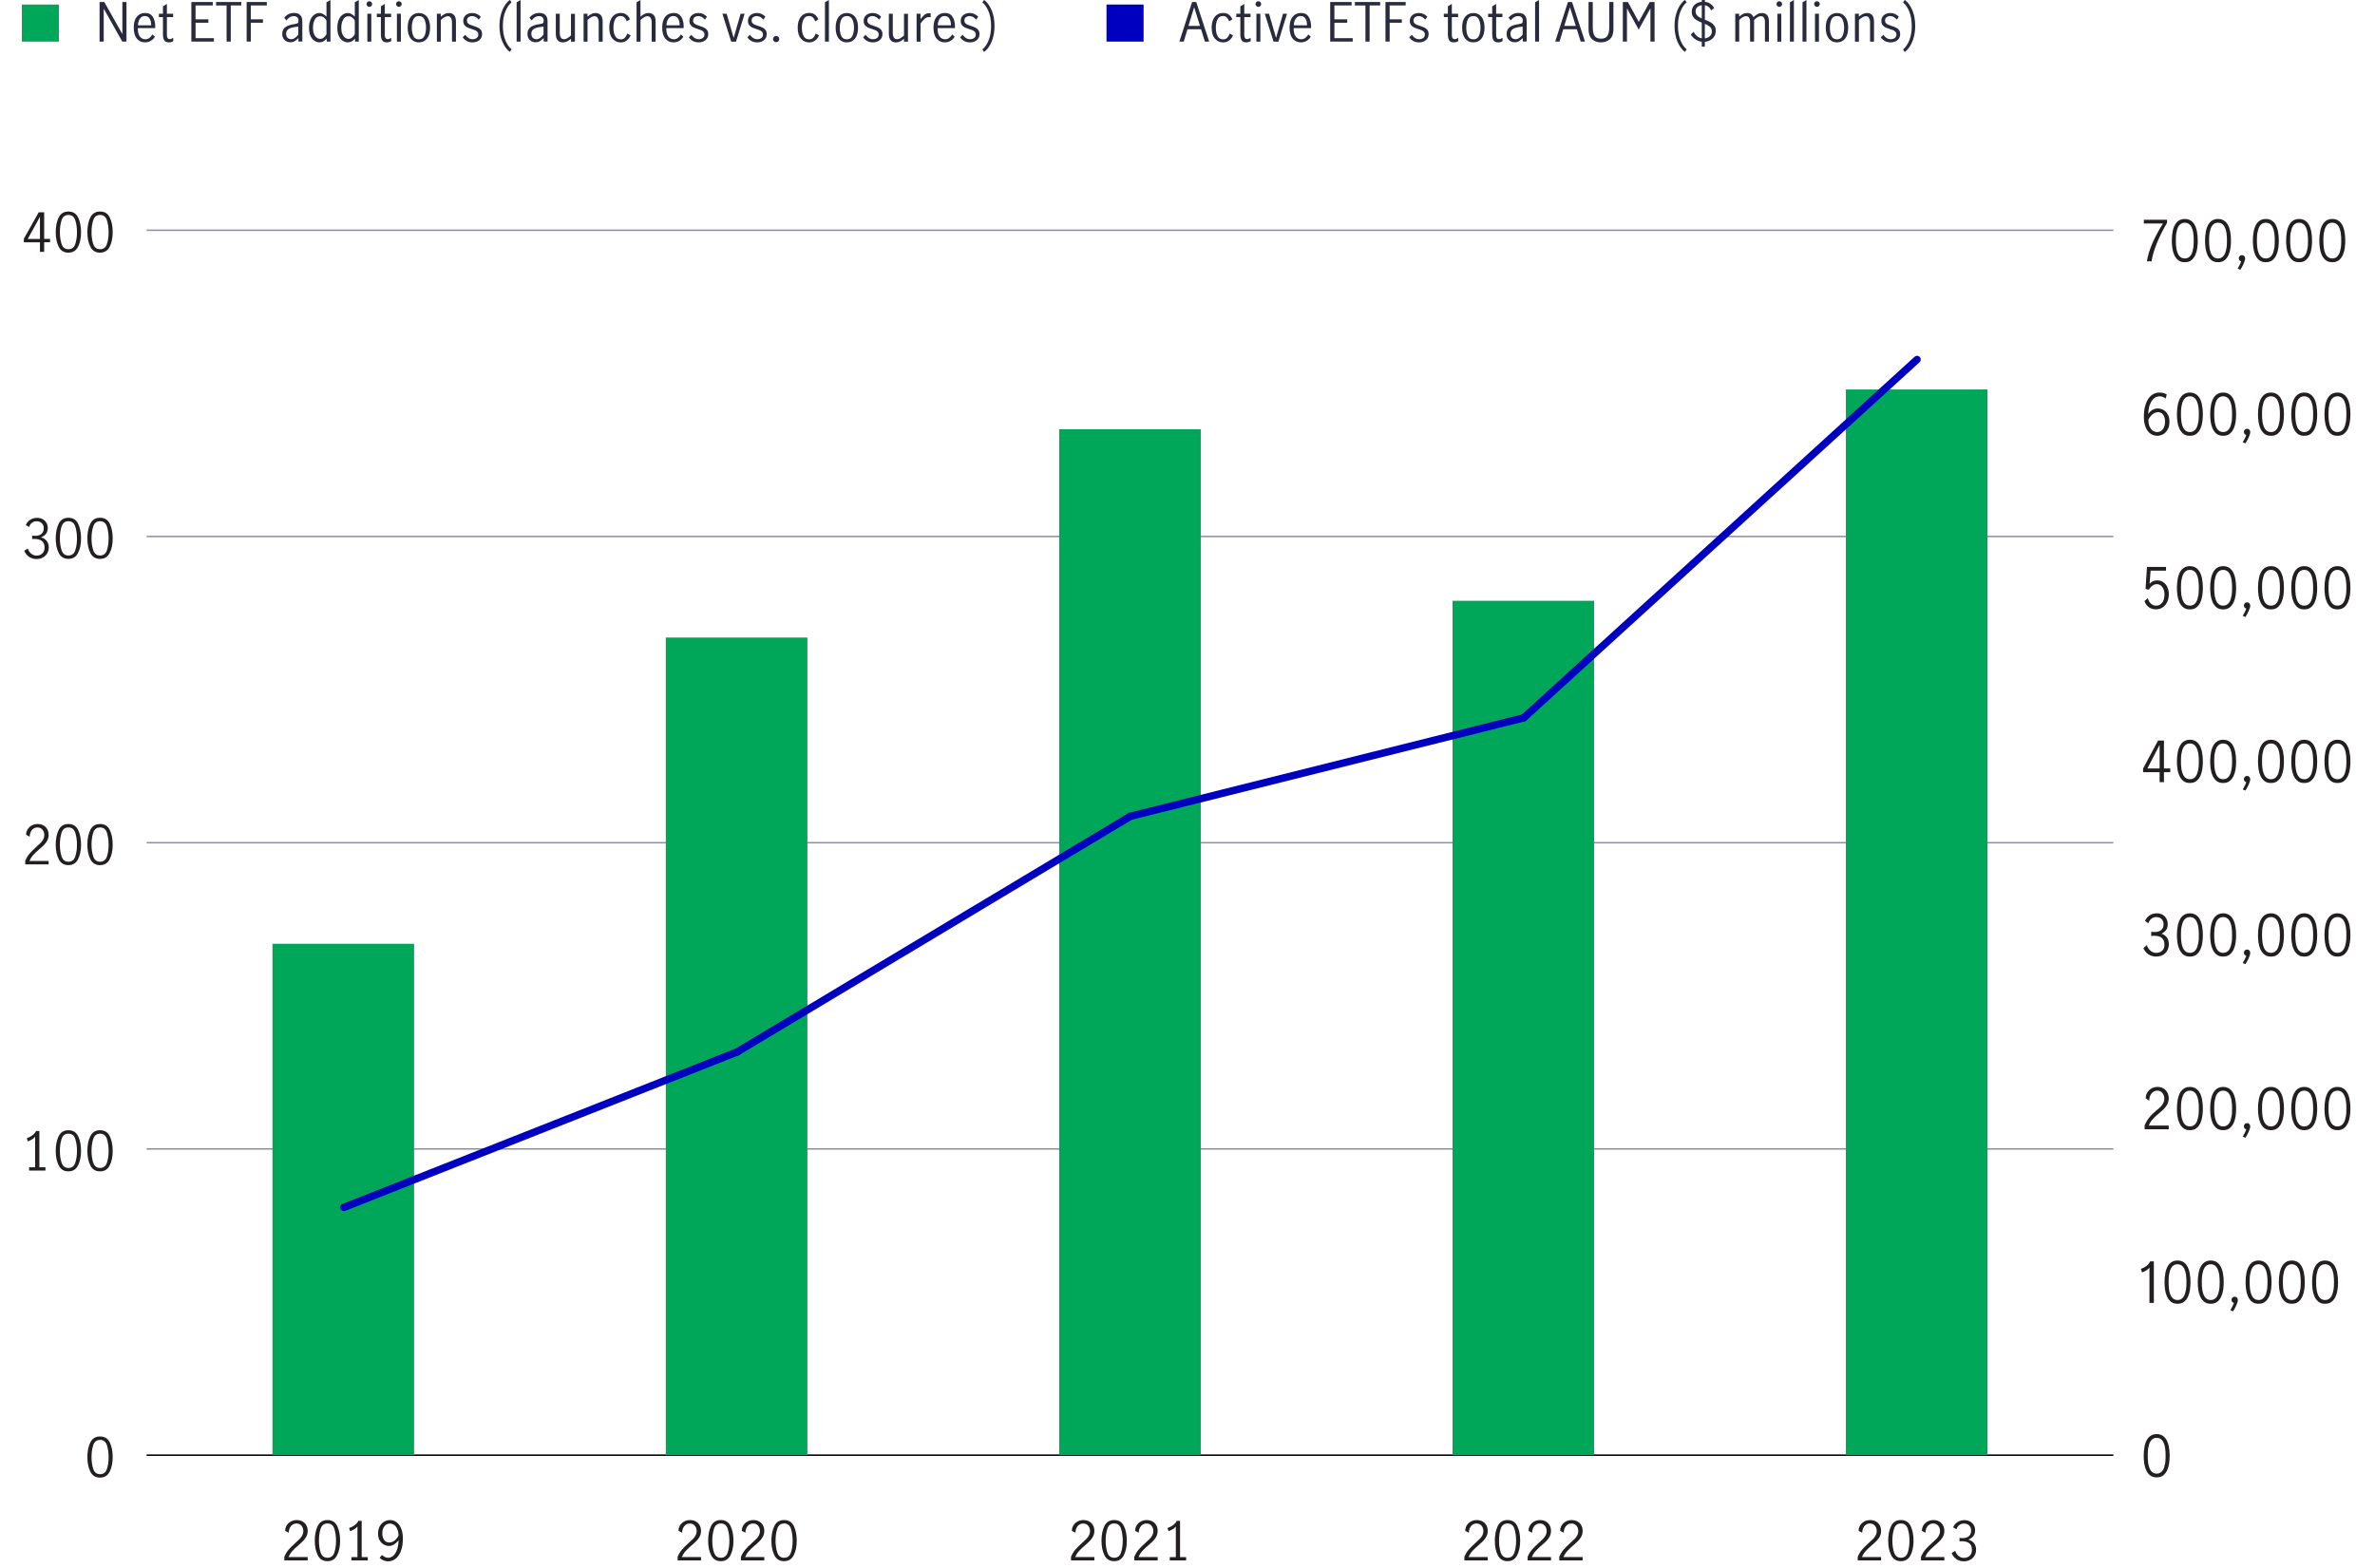 <?xml version="1.0" encoding="UTF-8"?>
<svg id="Layer_17" data-name="Layer 17" xmlns="http://www.w3.org/2000/svg" viewBox="0 0 800 528.22">
  <defs>
    <style>
      .cls-1 {
        stroke: #0000c1;
        stroke-linecap: round;
        stroke-width: 2.5px;
      }

      .cls-1, .cls-2, .cls-3 {
        fill: none;
        stroke-miterlimit: 10;
      }

      .cls-4 {
        fill: #282b3e;
      }

      .cls-4, .cls-5, .cls-6, .cls-7 {
        stroke-width: 0px;
      }

      .cls-5 {
        fill: #00a758;
      }

      .cls-6 {
        fill: #0000c1;
      }

      .cls-7 {
        fill: #231f20;
      }

      .cls-2 {
        stroke: #000;
      }

      .cls-2, .cls-3 {
        stroke-width: .5px;
      }

      .cls-3 {
        stroke: #8e90a2;
      }
    </style>
  </defs>
  <g>
    <path class="cls-5" d="M19.85,14.02H7.36V1.53h12.49v12.49Z"/>
    <path class="cls-4" d="M33.53.68h1.6l6.05,10.73h.04V.68h1.39v13.34h-1.42l-6.21-11.03h-.04v11.03h-1.4V.68Z"/>
    <path class="cls-4" d="M46.08,13c-.68-.85-1.03-2.09-1.03-3.71s.34-2.78,1.03-3.64c.69-.85,1.63-1.28,2.82-1.28s1.99.42,2.55,1.27.84,1.98.84,3.39c0,.19,0,.34-.02.45h-5.85c-.01,1.27.22,2.21.69,2.83.47.61,1.11.92,1.9.92.47,0,.91-.15,1.32-.46s.75-.69,1.02-1.16l.83.77c-.35.56-.8,1.02-1.37,1.37-.56.35-1.22.52-1.96.52-1.16,0-2.09-.43-2.77-1.28ZM50.41,6.3c-.35-.6-.89-.9-1.64-.9-.49,0-.91.15-1.26.46s-.61.7-.77,1.18c-.17.48-.26.98-.27,1.49h4.45c.01-.89-.16-1.63-.5-2.23Z"/>
    <path class="cls-4" d="M55.37,13.64c-.32-.43-.48-1.12-.48-2.08v-5.81h-1.37v-1.12h1.37v-2.5l1.33-.81v3.31h2.11v1.12h-2.11v6.07c0,.91.33,1.37.99,1.37.35,0,.73-.16,1.13-.47l.04,1.13c-.48.29-.98.43-1.49.43-.7,0-1.2-.21-1.52-.64Z"/>
    <path class="cls-4" d="M64.47.68h7.2v1.15h-5.8v4.68h4.32v1.15h-4.32v5.2h6.17v1.15h-7.58V.68Z"/>
    <path class="cls-4" d="M76.33,1.84h-3.55V.68h8.5v1.15h-3.55v12.19h-1.4V1.84Z"/>
    <path class="cls-4" d="M83.08.68h6.8v1.15h-5.4v4.68h4.1v1.15h-4.1v6.35h-1.4V.68Z"/>
    <path class="cls-4" d="M96.45,13.93c-.41-.23-.75-.55-1-.98-.25-.43-.38-.93-.38-1.52,0-.98.34-1.73,1.01-2.25.67-.52,1.73-.88,3.17-1.08.52-.06.86-.17,1.03-.32.17-.15.25-.43.25-.85,0-.49-.14-.86-.43-1.12-.29-.25-.68-.38-1.17-.38s-.95.14-1.38.41c-.43.28-.78.63-1.07,1.06l-.74-.92c.84-1.08,1.94-1.62,3.31-1.62.9,0,1.59.23,2.07.7.48.47.72,1.18.72,2.12v6.82h-1.31v-1.17c-.47.47-.91.82-1.32,1.06-.41.24-.88.36-1.4.36s-.95-.11-1.36-.34ZM99.36,12.77c.41-.29.79-.66,1.12-1.11v-2.7h-.04l-1.15.16c-1.02.14-1.76.39-2.22.75-.46.35-.69.86-.69,1.52,0,.55.15.99.46,1.32.31.33.73.5,1.27.5.42,0,.84-.15,1.25-.44Z"/>
    <path class="cls-4" d="M106,13.8c-.54-.32-.99-.84-1.36-1.57-.37-.73-.55-1.67-.55-2.83s.17-2.09.52-2.84c.35-.76.79-1.31,1.33-1.66.54-.35,1.09-.52,1.66-.52.43,0,.84.11,1.23.33.39.22.77.52,1.14.89V.77L111.31,0v14.02h-1.26v-1.01c-.38.42-.76.74-1.13.94-.37.21-.8.32-1.3.32-.54,0-1.08-.16-1.62-.48ZM109.08,12.64c.38-.32.68-.7.89-1.12v-4.59c-.25-.42-.55-.77-.9-1.04-.35-.27-.74-.41-1.19-.41-.84,0-1.46.39-1.86,1.16-.4.77-.6,1.7-.6,2.76,0,.8.12,1.49.35,2.04.23.56.54.98.92,1.25.38.28.78.41,1.2.41s.82-.16,1.2-.49Z"/>
    <path class="cls-4" d="M115.54,13.8c-.54-.32-.99-.84-1.36-1.57-.37-.73-.55-1.67-.55-2.83s.17-2.09.52-2.84c.35-.76.79-1.31,1.33-1.66.54-.35,1.09-.52,1.66-.52.43,0,.84.11,1.23.33.39.22.77.52,1.14.89V.77L120.85,0v14.02h-1.26v-1.01c-.38.42-.76.74-1.13.94-.37.21-.8.32-1.3.32-.54,0-1.08-.16-1.62-.48ZM118.62,12.64c.38-.32.68-.7.89-1.12v-4.59c-.25-.42-.55-.77-.9-1.04-.35-.27-.74-.41-1.19-.41-.84,0-1.46.39-1.86,1.16-.4.77-.6,1.7-.6,2.76,0,.8.12,1.49.35,2.04.23.56.54.98.92,1.25.38.28.78.41,1.2.41s.82-.16,1.2-.49Z"/>
    <path class="cls-4" d="M123.74,2.03c-.19-.19-.28-.41-.28-.67s.09-.49.28-.67.4-.28.66-.28.47.09.67.28c.19.19.29.41.29.67s-.1.47-.29.67c-.19.19-.41.29-.67.29s-.47-.1-.66-.29ZM123.74,4.63h1.33v9.4h-1.33V4.63Z"/>
    <path class="cls-4" d="M128.78,13.64c-.32-.43-.48-1.12-.48-2.08v-5.81h-1.37v-1.12h1.37v-2.5l1.33-.81v3.31h2.11v1.12h-2.11v6.07c0,.91.33,1.37.99,1.37.35,0,.73-.16,1.13-.47l.04,1.13c-.48.29-.98.43-1.49.43-.7,0-1.2-.21-1.52-.64Z"/>
    <path class="cls-4" d="M133.69,2.03c-.19-.19-.28-.41-.28-.67s.09-.49.28-.67.4-.28.66-.28.47.09.67.28c.19.19.29.41.29.67s-.1.47-.29.67c-.19.19-.41.29-.67.29s-.47-.1-.66-.29ZM133.7,4.63h1.33v9.4h-1.33V4.63Z"/>
    <path class="cls-4" d="M138.35,13c-.69-.85-1.03-2.08-1.03-3.67s.34-2.82,1.03-3.67c.69-.85,1.6-1.28,2.75-1.28s2.07.43,2.75,1.28c.68.85,1.02,2.08,1.02,3.67s-.34,2.82-1.02,3.67c-.68.85-1.59,1.28-2.75,1.28s-2.06-.43-2.75-1.28ZM142.98,12.08c.35-.78.53-1.7.53-2.75s-.18-1.97-.53-2.75c-.35-.78-.98-1.17-1.88-1.17s-1.54.39-1.88,1.16c-.34.77-.51,1.7-.51,2.76s.17,1.99.51,2.76c.34.77.97,1.16,1.88,1.16s1.53-.39,1.88-1.17Z"/>
    <path class="cls-4" d="M148.48,4.63v.99c.42-.37.85-.67,1.29-.9.44-.23.92-.34,1.45-.34.7,0,1.26.23,1.7.68.44.45.66,1.2.66,2.26v6.71h-1.33v-6.68c0-.49-.12-.93-.35-1.31-.23-.38-.59-.58-1.07-.58-.67,0-1.45.43-2.34,1.28v7.29h-1.33V4.63h1.33Z"/>
    <path class="cls-4" d="M157.29,13.85c-.56-.28-1.04-.71-1.44-1.27l.86-.86c.29.44.65.8,1.08,1.08.43.28.91.41,1.42.41s.99-.14,1.36-.42c.37-.28.55-.67.55-1.18,0-.35-.1-.64-.3-.86-.2-.23-.44-.41-.74-.54-.29-.13-.69-.28-1.2-.43-.61-.19-1.11-.38-1.48-.56-.38-.18-.7-.44-.96-.79-.26-.35-.4-.8-.4-1.37,0-.83.29-1.48.86-1.96.58-.48,1.3-.72,2.18-.72.58,0,1.11.11,1.61.34.5.23.92.55,1.25.97l-.7.92c-.65-.79-1.38-1.19-2.2-1.19-.5,0-.92.13-1.26.4-.34.26-.5.63-.5,1.1,0,.35.1.63.3.86.2.22.44.4.74.53s.69.28,1.2.43c.62.2,1.12.4,1.5.58.38.18.7.44.96.79.26.35.4.8.4,1.37,0,.85-.3,1.53-.91,2.04s-1.38.76-2.31.76c-.68,0-1.31-.14-1.87-.42Z"/>
    <path class="cls-4" d="M169.21,14.04c-.65-1.55-.97-3.32-.97-5.33,0-1.34.16-2.6.47-3.75.31-1.16.73-2.16,1.26-3.01.53-.85,1.12-1.51,1.76-1.99l.59.81c-.88.74-1.58,1.79-2.12,3.14-.54,1.35-.81,2.94-.81,4.78s.27,3.46.82,4.83,1.25,2.41,2.12,3.11l-.61.86c-1.02-.76-1.85-1.91-2.5-3.46Z"/>
    <path class="cls-4" d="M174.02.77L175.35,0v14.02h-1.33V.77Z"/>
    <path class="cls-4" d="M179.05,13.93c-.41-.23-.75-.55-1-.98-.25-.43-.38-.93-.38-1.52,0-.98.34-1.73,1.01-2.25.67-.52,1.73-.88,3.17-1.08.52-.06.86-.17,1.03-.32.17-.15.25-.43.25-.85,0-.49-.14-.86-.43-1.12-.29-.25-.68-.38-1.17-.38s-.95.14-1.38.41c-.43.28-.78.63-1.07,1.06l-.74-.92c.84-1.08,1.94-1.62,3.31-1.62.9,0,1.59.23,2.07.7.48.47.72,1.18.72,2.12v6.82h-1.31v-1.17c-.47.47-.91.82-1.32,1.06-.41.24-.88.36-1.4.36s-.95-.11-1.36-.34ZM181.96,12.77c.41-.29.79-.66,1.12-1.11v-2.7h-.04l-1.15.16c-1.02.14-1.76.39-2.22.75-.46.35-.69.86-.69,1.52,0,.55.15.99.46,1.32.31.33.73.5,1.27.5.42,0,.84-.15,1.25-.44Z"/>
    <path class="cls-4" d="M187.88,13.6c-.44-.45-.66-1.2-.66-2.24v-6.73h1.33v6.7c0,.48.12.91.35,1.3.23.38.6.58,1.09.58.4,0,.79-.12,1.18-.37.39-.25.78-.55,1.16-.91v-7.29h1.33v9.4h-1.33v-.97c-.44.37-.88.67-1.31.89-.43.22-.91.33-1.44.33-.7,0-1.26-.22-1.7-.67Z"/>
    <path class="cls-4" d="M197.9,4.63v.99c.42-.37.85-.67,1.29-.9.44-.23.92-.34,1.45-.34.7,0,1.26.23,1.7.68.44.45.66,1.2.66,2.26v6.71h-1.33v-6.68c0-.49-.12-.93-.35-1.31-.23-.38-.59-.58-1.07-.58-.67,0-1.45.43-2.34,1.28v7.29h-1.33V4.63h1.33Z"/>
    <path class="cls-4" d="M206.29,13.01c-.71-.85-1.06-2.08-1.06-3.69,0-1.06.16-1.96.49-2.7.32-.74.78-1.3,1.36-1.68s1.26-.57,2.03-.57,1.42.19,1.91.56.89.9,1.19,1.58l-1.08.68c-.18-.52-.44-.94-.77-1.29-.34-.34-.77-.51-1.3-.51-.89,0-1.52.39-1.88,1.17-.37.78-.55,1.7-.55,2.75,0,1.14.19,2.08.58,2.83.38.74,1.02,1.12,1.91,1.12.56,0,1.02-.18,1.36-.55.34-.37.62-.84.84-1.43l1.1.65c-.3.71-.74,1.28-1.32,1.71s-1.24.65-1.97.65c-1.16,0-2.1-.43-2.81-1.28Z"/>
    <path class="cls-4" d="M215.74,0v5.62c.42-.37.85-.67,1.29-.9.44-.23.92-.34,1.45-.34.7,0,1.26.23,1.7.68.44.45.66,1.2.66,2.26v6.71h-1.33v-6.68c0-.49-.12-.93-.35-1.31-.23-.38-.59-.58-1.07-.58-.67,0-1.45.43-2.34,1.28v7.29h-1.33V.77L215.74,0Z"/>
    <path class="cls-4" d="M224.09,13c-.68-.85-1.03-2.09-1.03-3.71s.34-2.78,1.03-3.64c.69-.85,1.63-1.28,2.82-1.28s1.99.42,2.55,1.27.84,1.98.84,3.39c0,.19,0,.34-.02.45h-5.85c-.01,1.27.22,2.21.69,2.83.47.61,1.11.92,1.9.92.47,0,.91-.15,1.32-.46s.75-.69,1.02-1.16l.83.77c-.35.56-.8,1.02-1.37,1.37-.56.35-1.22.52-1.96.52-1.16,0-2.09-.43-2.77-1.28ZM228.43,6.3c-.35-.6-.89-.9-1.64-.9-.49,0-.91.15-1.26.46s-.61.7-.77,1.18c-.17.48-.26.98-.27,1.49h4.45c.01-.89-.16-1.63-.5-2.23Z"/>
    <path class="cls-4" d="M233.47,13.85c-.56-.28-1.04-.71-1.44-1.27l.86-.86c.29.44.65.8,1.08,1.08.43.28.91.41,1.42.41s.99-.14,1.36-.42c.37-.28.55-.67.55-1.18,0-.35-.1-.64-.3-.86-.2-.23-.44-.41-.74-.54-.29-.13-.69-.28-1.2-.43-.61-.19-1.11-.38-1.48-.56-.38-.18-.7-.44-.96-.79-.26-.35-.4-.8-.4-1.37,0-.83.29-1.48.86-1.96.58-.48,1.3-.72,2.18-.72.58,0,1.11.11,1.61.34.5.23.92.55,1.25.97l-.7.92c-.65-.79-1.38-1.19-2.2-1.19-.5,0-.92.13-1.26.4-.34.26-.5.63-.5,1.1,0,.35.1.63.3.86.2.22.44.4.74.53s.69.28,1.2.43c.62.2,1.12.4,1.5.58.38.18.7.44.96.79.26.35.4.8.4,1.37,0,.85-.3,1.53-.91,2.04s-1.38.76-2.31.76c-.68,0-1.31-.14-1.87-.42Z"/>
    <path class="cls-4" d="M243.33,4.63h1.44l2.34,8.08h.04l2.32-8.08h1.35l-2.9,9.4h-1.62l-2.97-9.4Z"/>
    <path class="cls-4" d="M253.18,13.85c-.56-.28-1.04-.71-1.44-1.27l.86-.86c.29.44.65.8,1.08,1.08.43.28.91.41,1.42.41s.99-.14,1.36-.42c.37-.28.55-.67.55-1.18,0-.35-.1-.64-.3-.86-.2-.23-.44-.41-.74-.54-.29-.13-.69-.28-1.2-.43-.61-.19-1.11-.38-1.48-.56-.38-.18-.7-.44-.96-.79-.26-.35-.4-.8-.4-1.37,0-.83.29-1.48.86-1.96.58-.48,1.3-.72,2.18-.72.58,0,1.11.11,1.61.34.5.23.92.55,1.25.97l-.7.92c-.65-.79-1.38-1.19-2.2-1.19-.5,0-.92.13-1.26.4-.34.26-.5.63-.5,1.1,0,.35.1.63.3.86.2.22.44.4.74.53s.69.28,1.2.43c.62.2,1.12.4,1.5.58.38.18.7.44.96.79.26.35.4.8.4,1.37,0,.85-.3,1.53-.91,2.04s-1.38.76-2.31.76c-.68,0-1.31-.14-1.87-.42Z"/>
    <path class="cls-4" d="M260.69,13.9c-.2-.2-.3-.44-.3-.73s.1-.55.3-.76c.2-.2.44-.31.73-.31s.55.1.76.31.31.46.31.76-.1.53-.31.73-.46.3-.76.3-.53-.1-.73-.3Z"/>
    <path class="cls-4" d="M269.76,13.01c-.71-.85-1.06-2.08-1.06-3.69,0-1.06.16-1.96.49-2.7.32-.74.78-1.3,1.36-1.68s1.26-.57,2.03-.57,1.42.19,1.91.56.89.9,1.19,1.58l-1.08.68c-.18-.52-.44-.94-.77-1.29-.34-.34-.77-.51-1.3-.51-.89,0-1.52.39-1.88,1.17-.37.78-.55,1.7-.55,2.75,0,1.14.19,2.08.58,2.83.38.74,1.02,1.12,1.91,1.12.56,0,1.02-.18,1.36-.55.34-.37.62-.84.84-1.43l1.1.65c-.3.71-.74,1.28-1.32,1.71s-1.24.65-1.97.65c-1.16,0-2.1-.43-2.81-1.28Z"/>
    <path class="cls-4" d="M277.87.77L279.21,0v14.02h-1.33V.77Z"/>
    <path class="cls-4" d="M282.51,13c-.69-.85-1.03-2.08-1.03-3.67s.34-2.82,1.03-3.67c.69-.85,1.6-1.28,2.75-1.28s2.07.43,2.75,1.28c.68.85,1.02,2.08,1.02,3.67s-.34,2.82-1.02,3.67c-.68.85-1.59,1.28-2.75,1.28s-2.06-.43-2.75-1.28ZM287.13,12.08c.35-.78.53-1.7.53-2.75s-.18-1.97-.53-2.75c-.35-.78-.98-1.17-1.88-1.17s-1.54.39-1.88,1.16c-.34.77-.51,1.7-.51,2.76s.17,1.99.51,2.76c.34.77.97,1.16,1.88,1.16s1.53-.39,1.88-1.17Z"/>
    <path class="cls-4" d="M292.16,13.85c-.56-.28-1.04-.71-1.44-1.27l.86-.86c.29.44.65.8,1.08,1.08.43.28.91.41,1.42.41s.99-.14,1.36-.42c.37-.28.55-.67.55-1.18,0-.35-.1-.64-.3-.86-.2-.23-.44-.41-.74-.54-.29-.13-.69-.28-1.2-.43-.61-.19-1.11-.38-1.48-.56-.38-.18-.7-.44-.96-.79-.26-.35-.4-.8-.4-1.37,0-.83.29-1.48.86-1.96.58-.48,1.3-.72,2.18-.72.58,0,1.11.11,1.61.34.5.23.92.55,1.25.97l-.7.92c-.65-.79-1.38-1.19-2.2-1.19-.5,0-.92.13-1.26.4-.34.26-.5.63-.5,1.1,0,.35.1.63.3.86.2.22.44.4.74.53s.69.28,1.2.43c.62.2,1.12.4,1.5.58.38.18.7.44.96.79.26.35.4.8.4,1.37,0,.85-.3,1.53-.91,2.04s-1.38.76-2.31.76c-.68,0-1.31-.14-1.87-.42Z"/>
    <path class="cls-4" d="M300.06,13.6c-.44-.45-.66-1.2-.66-2.24v-6.73h1.33v6.7c0,.48.12.91.35,1.3.23.38.6.58,1.09.58.4,0,.79-.12,1.18-.37.39-.25.78-.55,1.16-.91v-7.29h1.33v9.4h-1.33v-.97c-.44.37-.88.67-1.31.89-.43.22-.91.33-1.44.33-.7,0-1.26-.22-1.7-.67Z"/>
    <path class="cls-4" d="M310.07,4.63v1.84c.48-.68.94-1.19,1.39-1.53s.96-.5,1.55-.5c.16,0,.31.02.47.05v1.33c-.24-.05-.44-.07-.59-.07-.46,0-.9.17-1.33.5s-.92.89-1.48,1.68v6.1h-1.33V4.63h1.33Z"/>
    <path class="cls-4" d="M315.47,13c-.68-.85-1.03-2.09-1.03-3.71s.34-2.78,1.03-3.64c.69-.85,1.63-1.28,2.82-1.28s1.99.42,2.55,1.27.84,1.98.84,3.39c0,.19,0,.34-.02.45h-5.85c-.01,1.27.22,2.21.69,2.83.47.61,1.11.92,1.9.92.47,0,.91-.15,1.32-.46s.75-.69,1.02-1.16l.83.77c-.35.56-.8,1.02-1.37,1.37-.56.35-1.22.52-1.96.52-1.16,0-2.09-.43-2.77-1.28ZM319.81,6.3c-.35-.6-.89-.9-1.64-.9-.49,0-.91.15-1.26.46s-.61.7-.77,1.18c-.17.48-.26.98-.27,1.49h4.45c.01-.89-.16-1.63-.5-2.23Z"/>
    <path class="cls-4" d="M324.85,13.85c-.56-.28-1.04-.71-1.44-1.27l.86-.86c.29.44.65.8,1.08,1.08.43.28.91.41,1.42.41s.99-.14,1.36-.42c.37-.28.55-.67.55-1.18,0-.35-.1-.64-.3-.86-.2-.23-.44-.41-.74-.54-.29-.13-.69-.28-1.2-.43-.61-.19-1.11-.38-1.48-.56-.38-.18-.7-.44-.96-.79-.26-.35-.4-.8-.4-1.37,0-.83.29-1.48.86-1.96.58-.48,1.3-.72,2.18-.72.58,0,1.11.11,1.61.34.5.23.92.55,1.25.97l-.7.92c-.65-.79-1.38-1.19-2.2-1.19-.5,0-.92.13-1.26.4-.34.26-.5.63-.5,1.1,0,.35.1.63.3.86.2.22.44.4.74.53s.69.28,1.2.43c.62.2,1.12.4,1.5.58.38.18.7.44.96.79.26.35.4.8.4,1.37,0,.85-.3,1.53-.91,2.04s-1.38.76-2.31.76c-.68,0-1.31-.14-1.87-.42Z"/>
    <path class="cls-4" d="M334.02,3.4c.65,1.55.98,3.33.98,5.35,0,1.34-.16,2.6-.47,3.75-.31,1.16-.73,2.16-1.26,3.02-.53.85-1.12,1.51-1.78,1.98l-.58-.83c.88-.75,1.58-1.79,2.12-3.13s.81-2.93.81-4.77-.27-3.46-.82-4.83c-.55-1.37-1.25-2.41-2.12-3.11l.59-.86c1.02.74,1.86,1.89,2.51,3.44Z"/>
    <path class="cls-6" d="M385.21,14.02h-12.49V1.53h12.49v12.49Z"/>
    <path class="cls-4" d="M405.86,14.02l-1.3-4.16h-4.57l-1.26,4.16h-1.46l4.28-13.34h1.39l4.37,13.34h-1.46ZM400.33,8.73h3.87l-1.94-6.23h-.04l-1.89,6.23Z"/>
    <path class="cls-4" d="M409.2,13.01c-.71-.85-1.06-2.08-1.06-3.69,0-1.06.16-1.96.49-2.7.32-.74.78-1.3,1.36-1.68s1.26-.57,2.03-.57,1.42.19,1.91.56c.49.37.89.9,1.19,1.58l-1.08.68c-.18-.52-.44-.94-.77-1.29-.34-.34-.77-.51-1.3-.51-.89,0-1.51.39-1.88,1.17-.37.78-.55,1.7-.55,2.75,0,1.14.19,2.08.58,2.83s1.02,1.12,1.91,1.12c.56,0,1.02-.18,1.36-.55.34-.37.62-.84.84-1.43l1.1.65c-.3.71-.74,1.28-1.32,1.71s-1.24.65-1.97.65c-1.16,0-2.1-.43-2.81-1.28Z"/>
    <path class="cls-4" d="M418.28,13.64c-.32-.43-.48-1.12-.48-2.08v-5.81h-1.37v-1.12h1.37v-2.5l1.33-.81v3.31h2.11v1.12h-2.11v6.07c0,.91.33,1.37.99,1.37.35,0,.73-.16,1.13-.47l.04,1.13c-.48.29-.98.43-1.49.43-.7,0-1.2-.21-1.52-.64Z"/>
    <path class="cls-4" d="M423.2,2.03c-.19-.19-.28-.41-.28-.67s.09-.49.28-.67c.19-.19.41-.28.66-.28s.47.09.67.28c.19.19.29.41.29.67s-.1.47-.29.67c-.19.19-.41.29-.67.29s-.47-.1-.66-.29ZM423.21,4.63h1.33v9.4h-1.33V4.63Z"/>
    <path class="cls-4" d="M426.03,4.63h1.44l2.34,8.08h.04l2.32-8.08h1.35l-2.9,9.4h-1.62l-2.97-9.4Z"/>
    <path class="cls-4" d="M435.41,13c-.68-.85-1.03-2.09-1.03-3.71s.34-2.78,1.04-3.64c.69-.85,1.63-1.28,2.82-1.28s1.99.42,2.55,1.27c.56.85.84,1.98.84,3.39,0,.19,0,.34-.02.45h-5.85c-.01,1.27.22,2.21.69,2.83.47.61,1.11.92,1.9.92.47,0,.91-.15,1.32-.46s.75-.69,1.02-1.16l.83.77c-.35.56-.8,1.02-1.37,1.37-.56.35-1.22.52-1.96.52-1.16,0-2.09-.43-2.77-1.28ZM439.75,6.3c-.35-.6-.89-.9-1.64-.9-.49,0-.91.15-1.26.46s-.61.7-.77,1.18c-.17.48-.26.98-.27,1.49h4.45c.01-.89-.16-1.63-.5-2.23Z"/>
    <path class="cls-4" d="M448.08.68h7.2v1.15h-5.8v4.68h4.32v1.15h-4.32v5.2h6.17v1.15h-7.58V.68Z"/>
    <path class="cls-4" d="M459.94,1.84h-3.55V.68h8.5v1.15h-3.55v12.19h-1.4V1.84Z"/>
    <path class="cls-4" d="M466.69.68h6.8v1.15h-5.4v4.68h4.1v1.15h-4.1v6.35h-1.4V.68Z"/>
    <path class="cls-4" d="M476.13,13.85c-.56-.28-1.04-.71-1.44-1.27l.86-.86c.29.44.65.8,1.08,1.08.43.28.91.41,1.42.41s.99-.14,1.36-.42c.37-.28.55-.67.55-1.18,0-.35-.1-.64-.3-.86-.2-.23-.44-.41-.74-.54-.29-.13-.69-.28-1.2-.43-.61-.19-1.11-.38-1.48-.56-.38-.18-.7-.44-.96-.79-.26-.35-.4-.8-.4-1.37,0-.83.29-1.48.86-1.96.58-.48,1.3-.72,2.18-.72.58,0,1.11.11,1.61.34.5.23.91.55,1.25.97l-.7.92c-.65-.79-1.38-1.19-2.2-1.19-.5,0-.92.13-1.26.4s-.5.63-.5,1.1c0,.35.1.63.3.86s.44.4.74.53c.29.13.69.28,1.2.43.62.2,1.12.4,1.5.58.38.18.7.44.96.79.26.35.4.8.4,1.37,0,.85-.3,1.53-.91,2.04-.61.51-1.38.76-2.31.76-.68,0-1.31-.14-1.87-.42Z"/>
    <path class="cls-4" d="M488.19,13.64c-.32-.43-.48-1.12-.48-2.08v-5.81h-1.37v-1.12h1.37v-2.5l1.33-.81v3.31h2.11v1.12h-2.11v6.07c0,.91.33,1.37.99,1.37.35,0,.73-.16,1.13-.47l.04,1.13c-.48.29-.98.43-1.49.43-.7,0-1.2-.21-1.52-.64Z"/>
    <path class="cls-4" d="M493.54,13c-.69-.85-1.04-2.08-1.04-3.67s.34-2.82,1.04-3.67c.69-.85,1.6-1.28,2.75-1.28s2.07.43,2.74,1.28c.68.85,1.02,2.08,1.02,3.67s-.34,2.82-1.02,3.67c-.68.85-1.59,1.28-2.74,1.28s-2.06-.43-2.75-1.28ZM498.17,12.08c.35-.78.53-1.7.53-2.75s-.18-1.97-.53-2.75c-.35-.78-.98-1.17-1.88-1.17s-1.54.39-1.88,1.16c-.34.77-.51,1.7-.51,2.76s.17,1.99.51,2.76c.34.77.97,1.16,1.88,1.16s1.53-.39,1.88-1.17Z"/>
    <path class="cls-4" d="M503.12,13.64c-.32-.43-.48-1.12-.48-2.08v-5.81h-1.37v-1.12h1.37v-2.5l1.33-.81v3.31h2.11v1.12h-2.11v6.07c0,.91.33,1.37.99,1.37.35,0,.73-.16,1.13-.47l.04,1.13c-.48.29-.98.43-1.49.43-.7,0-1.2-.21-1.52-.64Z"/>
    <path class="cls-4" d="M508.86,13.93c-.41-.23-.75-.55-1-.98-.25-.43-.38-.93-.38-1.52,0-.98.34-1.73,1.01-2.25s1.73-.88,3.17-1.08c.52-.06.86-.17,1.03-.32.17-.15.25-.43.25-.85,0-.49-.14-.86-.43-1.12s-.68-.38-1.17-.38-.95.14-1.38.41c-.43.28-.78.63-1.07,1.06l-.74-.92c.84-1.08,1.94-1.62,3.31-1.62.9,0,1.59.23,2.07.7.48.47.72,1.18.72,2.12v6.82h-1.31v-1.17c-.47.47-.91.82-1.32,1.06-.41.24-.88.36-1.39.36s-.95-.11-1.36-.34ZM511.77,12.77c.41-.29.79-.66,1.12-1.11v-2.7h-.04l-1.15.16c-1.02.14-1.76.39-2.22.75-.46.35-.69.86-.69,1.52,0,.55.15.99.46,1.32.31.33.73.5,1.27.5.42,0,.84-.15,1.25-.44Z"/>
    <path class="cls-4" d="M517.09.77L518.42,0v14.02h-1.33V.77Z"/>
    <path class="cls-4" d="M532.45,14.02l-1.3-4.16h-4.57l-1.26,4.16h-1.46l4.28-13.34h1.39l4.37,13.34h-1.46ZM526.92,8.73h3.87l-1.94-6.23h-.04l-1.89,6.23Z"/>
    <path class="cls-4" d="M536.29,13.21c-.8-.71-1.2-1.82-1.2-3.35V.68h1.42v8.48c0,1.24.19,2.19.57,2.86s1.11,1.01,2.19,1.01,1.82-.34,2.21-1.02c.4-.68.59-1.63.59-2.85V.68h1.4v9.18c0,1.52-.4,2.64-1.21,3.35-.8.71-1.81,1.06-3.01,1.06s-2.18-.35-2.98-1.06Z"/>
    <path class="cls-4" d="M546.65.68h1.69l3.64,6.64h.04l3.67-6.64h1.64v13.34h-1.39V2.88h-.04l-3.92,7.09-3.91-7.09h-.04v11.14h-1.39V.68Z"/>
    <path class="cls-4" d="M565.03,14.04c-.65-1.55-.97-3.32-.97-5.33,0-1.34.16-2.6.47-3.75.31-1.16.73-2.16,1.26-3.01.53-.85,1.12-1.51,1.76-1.99l.59.81c-.88.74-1.58,1.79-2.12,3.14-.54,1.35-.81,2.94-.81,4.78s.27,3.46.82,4.83,1.25,2.41,2.12,3.11l-.61.86c-1.02-.76-1.85-1.91-2.5-3.46Z"/>
    <path class="cls-4" d="M577.44,12.25c-.33.53-.77.96-1.33,1.27-.56.31-1.17.5-1.85.56v1.64h-1.03v-1.66c-.8-.1-1.53-.37-2.18-.82-.65-.45-1.16-.99-1.53-1.61l.99-.92c.3.62.68,1.12,1.15,1.49.47.37.99.61,1.57.7v-5.27c-.71-.29-1.3-.57-1.76-.85-.47-.28-.85-.64-1.16-1.1-.31-.46-.46-1.03-.46-1.71,0-.95.31-1.72.94-2.32.62-.6,1.44-.95,2.45-1.04v-1.62h1.03V.61c.71.07,1.33.29,1.87.67s.96.85,1.26,1.42l-.99.81c-.48-1.02-1.19-1.6-2.14-1.75v4.88c.79.31,1.43.6,1.92.87.49.27.9.64,1.24,1.11.34.47.51,1.06.51,1.78s-.17,1.31-.49,1.84ZM571.68,5.23c.36.37.88.7,1.55,1V1.76c-.6.07-1.1.28-1.49.62-.4.34-.59.81-.59,1.41s.18,1.06.54,1.43ZM575.95,12.19c.46-.41.68-.96.68-1.63,0-.62-.2-1.12-.61-1.49-.41-.37-1-.72-1.76-1.04v4.91c.67-.08,1.24-.33,1.69-.75Z"/>
    <path class="cls-4" d="M585.82,4.63v.99c.43-.38.85-.69,1.27-.91.41-.22.88-.33,1.41-.33,1.07,0,1.78.47,2.12,1.4.53-.47,1-.82,1.42-1.05.42-.23.9-.35,1.44-.35.73,0,1.31.23,1.73.68s.63,1.19.63,2.21v6.75h-1.33v-6.79c0-.47-.11-.88-.32-1.24-.22-.36-.56-.54-1.04-.54-.7,0-1.46.43-2.3,1.3v7.27h-1.35v-6.79c0-.47-.11-.88-.32-1.24-.22-.36-.56-.54-1.04-.54-.7,0-1.46.43-2.3,1.3v7.27h-1.33V4.63h1.33Z"/>
    <path class="cls-4" d="M598.68,2.03c-.19-.19-.28-.41-.28-.67s.09-.49.28-.67c.19-.19.41-.28.66-.28s.47.09.67.28c.19.19.29.41.29.67s-.1.47-.29.67c-.19.19-.41.29-.67.29s-.47-.1-.66-.29ZM598.69,4.63h1.33v9.4h-1.33V4.63Z"/>
    <path class="cls-4" d="M602.93.77L604.26,0v14.02h-1.33V.77Z"/>
    <path class="cls-4" d="M607.16.77L608.49,0v14.02h-1.33V.77Z"/>
    <path class="cls-4" d="M611.36,2.03c-.19-.19-.28-.41-.28-.67s.09-.49.28-.67c.19-.19.41-.28.66-.28s.47.09.67.28c.19.19.29.41.29.67s-.1.47-.29.67c-.19.19-.41.29-.67.29s-.47-.1-.66-.29ZM611.37,4.63h1.33v9.4h-1.33V4.63Z"/>
    <path class="cls-4" d="M616.03,13c-.69-.85-1.04-2.08-1.04-3.67s.34-2.82,1.04-3.67c.69-.85,1.6-1.28,2.75-1.28s2.07.43,2.74,1.28c.68.85,1.02,2.08,1.02,3.67s-.34,2.82-1.02,3.67c-.68.85-1.59,1.28-2.74,1.28s-2.06-.43-2.75-1.28ZM620.65,12.08c.35-.78.53-1.7.53-2.75s-.18-1.97-.53-2.75c-.35-.78-.98-1.17-1.88-1.17s-1.54.39-1.88,1.16c-.34.77-.51,1.7-.51,2.76s.17,1.99.51,2.76c.34.77.97,1.16,1.88,1.16s1.53-.39,1.88-1.17Z"/>
    <path class="cls-4" d="M626.15,4.63v.99c.42-.37.85-.67,1.29-.9.44-.23.92-.34,1.45-.34.7,0,1.26.23,1.7.68.44.45.66,1.2.66,2.26v6.71h-1.33v-6.68c0-.49-.12-.93-.35-1.31-.23-.38-.59-.58-1.07-.58-.67,0-1.45.43-2.34,1.28v7.29h-1.33V4.63h1.33Z"/>
    <path class="cls-4" d="M634.97,13.85c-.56-.28-1.04-.71-1.44-1.27l.86-.86c.29.44.65.8,1.08,1.08.43.28.91.41,1.42.41s.99-.14,1.36-.42c.37-.28.55-.67.55-1.18,0-.35-.1-.64-.3-.86-.2-.23-.44-.41-.74-.54-.29-.13-.69-.28-1.2-.43-.61-.19-1.11-.38-1.48-.56-.38-.18-.7-.44-.96-.79-.26-.35-.4-.8-.4-1.37,0-.83.29-1.48.86-1.96.58-.48,1.3-.72,2.18-.72.58,0,1.11.11,1.61.34.5.23.91.55,1.25.97l-.7.92c-.65-.79-1.38-1.19-2.2-1.19-.5,0-.92.13-1.26.4s-.5.63-.5,1.1c0,.35.1.63.3.86s.44.4.74.53c.29.13.69.28,1.2.43.62.2,1.12.4,1.5.58.38.18.7.44.96.79.26.35.4.8.4,1.37,0,.85-.3,1.53-.91,2.04-.61.51-1.38.76-2.31.76-.68,0-1.31-.14-1.87-.42Z"/>
    <path class="cls-4" d="M644.14,3.4c.65,1.55.98,3.33.98,5.35,0,1.34-.16,2.6-.47,3.75-.31,1.16-.73,2.16-1.26,3.02-.53.85-1.12,1.51-1.78,1.98l-.58-.83c.88-.75,1.58-1.79,2.12-3.13s.81-2.93.81-4.77-.27-3.46-.82-4.83-1.25-2.41-2.11-3.11l.59-.86c1.02.74,1.86,1.89,2.51,3.44Z"/>
  </g>
  <g>
    <line class="cls-2" x1="49.38" y1="490.3" x2="711.87" y2="490.3"/>
    <g>
      <g>
        <path class="cls-7" d="M30.45,495.88c-.68-1.32-1.02-2.96-1.02-4.91s.33-3.62.99-4.96c.66-1.34,1.75-2.01,3.28-2.01s2.63.67,3.28,2.01c.65,1.34.98,2.99.98,4.96s-.34,3.59-1.02,4.91c-.68,1.32-1.76,1.98-3.25,1.98s-2.57-.66-3.25-1.98ZM36,494.97c.4-1.16.59-2.49.59-4s-.2-2.87-.58-4.05c-.39-1.18-1.16-1.76-2.31-1.76s-1.91.59-2.29,1.76c-.39,1.18-.58,2.53-.58,4.05s.2,2.85.59,4,1.16,1.74,2.29,1.74,1.91-.58,2.3-1.74Z"/>
        <g>
          <path class="cls-7" d="M11.84,393.31v-10.3c-.56.67-1.39,1.19-2.48,1.57l-.32-1.08c.67-.22,1.28-.53,1.84-.95.55-.41.98-.9,1.28-1.47h1.1v12.22h2.05v1.12h-5.51v-1.12h2.05Z"/>
          <path class="cls-7" d="M19.79,392.7c-.68-1.32-1.02-2.96-1.02-4.91s.33-3.62.99-4.96c.66-1.34,1.75-2.01,3.28-2.01s2.63.67,3.28,2.01c.65,1.34.98,2.99.98,4.96s-.34,3.59-1.02,4.91c-.68,1.32-1.76,1.98-3.25,1.98s-2.57-.66-3.25-1.98ZM25.34,391.79c.4-1.16.59-2.49.59-4s-.2-2.87-.58-4.05c-.39-1.18-1.16-1.76-2.31-1.76s-1.91.59-2.29,1.76c-.39,1.18-.58,2.53-.58,4.05s.2,2.85.59,4,1.16,1.74,2.29,1.74,1.91-.58,2.3-1.74Z"/>
          <path class="cls-7" d="M30.45,392.7c-.68-1.32-1.02-2.96-1.02-4.91s.33-3.62.99-4.96c.66-1.34,1.75-2.01,3.28-2.01s2.63.67,3.28,2.01c.65,1.34.98,2.99.98,4.96s-.34,3.59-1.02,4.91c-.68,1.32-1.76,1.98-3.25,1.98s-2.57-.66-3.25-1.98ZM36,391.79c.4-1.16.59-2.49.59-4s-.2-2.87-.58-4.05c-.39-1.18-1.16-1.76-2.31-1.76s-1.91.59-2.29,1.76c-.39,1.18-.58,2.53-.58,4.05s.2,2.85.59,4,1.16,1.74,2.29,1.74,1.91-.58,2.3-1.74Z"/>
        </g>
        <g>
          <path class="cls-7" d="M10,287.57c.59-.68,1.35-1.44,2.28-2.27.61-.54,1.09-.99,1.44-1.35.35-.36.64-.76.86-1.19.23-.43.34-.9.34-1.4,0-.72-.21-1.33-.63-1.82s-.98-.74-1.67-.74c-.53,0-.99.15-1.4.44-.4.29-.71.68-.92,1.15-.21.47-.3.98-.28,1.52l-1.21-.63c-.01-.67.15-1.28.49-1.84s.8-.99,1.4-1.31c.59-.32,1.26-.49,1.99-.49s1.41.16,1.97.48c.56.32.98.75,1.28,1.31s.44,1.17.44,1.85-.14,1.28-.41,1.83c-.28.55-.62,1.03-1.03,1.46-.41.43-.97.94-1.67,1.54-.85.73-1.54,1.39-2.07,1.97-.53.58-.95,1.25-1.28,2.01h6.46v1.15h-7.87v-1.22c.4-.95.89-1.76,1.48-2.45Z"/>
          <path class="cls-7" d="M19.79,289.52c-.68-1.32-1.02-2.96-1.02-4.91s.33-3.62.99-4.96c.66-1.34,1.75-2.01,3.28-2.01s2.63.67,3.28,2.01c.65,1.34.98,2.99.98,4.96s-.34,3.59-1.02,4.91c-.68,1.32-1.76,1.98-3.25,1.98s-2.57-.66-3.25-1.98ZM25.34,288.61c.4-1.16.59-2.49.59-4s-.2-2.87-.58-4.05c-.39-1.18-1.16-1.76-2.31-1.76s-1.91.59-2.29,1.76c-.39,1.18-.58,2.53-.58,4.05s.2,2.85.59,4,1.16,1.74,2.29,1.74,1.91-.58,2.3-1.74Z"/>
          <path class="cls-7" d="M30.45,289.52c-.68-1.32-1.02-2.96-1.02-4.91s.33-3.62.99-4.96c.66-1.34,1.75-2.01,3.28-2.01s2.63.67,3.28,2.01c.65,1.34.98,2.99.98,4.96s-.34,3.59-1.02,4.91c-.68,1.32-1.76,1.98-3.25,1.98s-2.57-.66-3.25-1.98ZM36,288.61c.4-1.16.59-2.49.59-4s-.2-2.87-.58-4.05c-.39-1.18-1.16-1.76-2.31-1.76s-1.91.59-2.29,1.76c-.39,1.18-.58,2.53-.58,4.05s.2,2.85.59,4,1.16,1.74,2.29,1.74,1.91-.58,2.3-1.74Z"/>
        </g>
        <g>
          <path class="cls-7" d="M9.77,187.59c-.74-.49-1.28-1.17-1.6-2.03l1.19-.74c.24.7.62,1.27,1.14,1.71.52.44,1.12.67,1.79.67.82,0,1.47-.24,1.97-.72.5-.48.75-1.13.75-1.94,0-1.06-.3-1.81-.9-2.27-.6-.46-1.44-.68-2.52-.68-.32,0-.58.01-.76.04v-1.15c.29.05.61.07.97.07.95,0,1.67-.23,2.18-.68.5-.46.76-1.07.76-1.84s-.22-1.31-.67-1.75c-.44-.43-1.04-.65-1.78-.65-.6,0-1.12.18-1.57.55-.45.37-.75.83-.91,1.38l-1.12-.65c.29-.73.77-1.32,1.46-1.76.68-.44,1.47-.67,2.36-.67.68,0,1.3.15,1.84.44.55.29.97.7,1.28,1.22.31.52.46,1.09.46,1.73,0,.76-.18,1.39-.54,1.91s-.94.94-1.75,1.26c.85.24,1.5.66,1.95,1.25.45.59.67,1.29.67,2.08s-.18,1.51-.54,2.11c-.36.6-.85,1.06-1.48,1.39s-1.34.49-2.13.49c-.92,0-1.76-.25-2.5-.74Z"/>
          <path class="cls-7" d="M19.79,186.33c-.68-1.32-1.02-2.96-1.02-4.91s.33-3.62.99-4.96c.66-1.34,1.75-2.01,3.28-2.01s2.63.67,3.28,2.01c.65,1.34.98,2.99.98,4.96s-.34,3.59-1.02,4.91c-.68,1.32-1.76,1.98-3.25,1.98s-2.57-.66-3.25-1.98ZM25.34,185.43c.4-1.16.59-2.49.59-4s-.2-2.87-.58-4.05c-.39-1.18-1.16-1.76-2.31-1.76s-1.91.59-2.29,1.76c-.39,1.18-.58,2.53-.58,4.05s.2,2.85.59,4,1.16,1.74,2.29,1.74,1.91-.58,2.3-1.74Z"/>
          <path class="cls-7" d="M30.45,186.33c-.68-1.32-1.02-2.96-1.02-4.91s.33-3.62.99-4.96c.66-1.34,1.75-2.01,3.28-2.01s2.63.67,3.28,2.01c.65,1.34.98,2.99.98,4.96s-.34,3.59-1.02,4.91c-.68,1.32-1.76,1.98-3.25,1.98s-2.57-.66-3.25-1.98ZM36,185.43c.4-1.16.59-2.49.59-4s-.2-2.87-.58-4.05c-.39-1.18-1.16-1.76-2.31-1.76s-1.91.59-2.29,1.76c-.39,1.18-.58,2.53-.58,4.05s.2,2.85.59,4,1.16,1.74,2.29,1.74,1.91-.58,2.3-1.74Z"/>
        </g>
        <g>
          <path class="cls-7" d="M13.46,81.64h-5.42v-1.21l4.99-8.89h1.85v8.96h1.98v1.13h-1.98v3.24h-1.42v-3.24ZM13.46,80.51v-7.45h-.02l-4.09,7.45h4.1Z"/>
          <path class="cls-7" d="M19.79,83.15c-.68-1.32-1.02-2.96-1.02-4.91s.33-3.62.99-4.96c.66-1.34,1.75-2.01,3.28-2.01s2.63.67,3.28,2.01c.65,1.34.98,2.99.98,4.96s-.34,3.59-1.02,4.91c-.68,1.32-1.76,1.98-3.25,1.98s-2.57-.66-3.25-1.98ZM25.34,82.24c.4-1.16.59-2.49.59-4s-.2-2.87-.58-4.05c-.39-1.18-1.16-1.76-2.31-1.76s-1.91.59-2.29,1.76c-.39,1.18-.58,2.53-.58,4.05s.2,2.85.59,4,1.16,1.74,2.29,1.74,1.91-.58,2.3-1.74Z"/>
          <path class="cls-7" d="M30.45,83.15c-.68-1.32-1.02-2.96-1.02-4.91s.33-3.62.99-4.96c.66-1.34,1.75-2.01,3.28-2.01s2.63.67,3.28,2.01c.65,1.34.98,2.99.98,4.96s-.34,3.59-1.02,4.91c-.68,1.32-1.76,1.98-3.25,1.98s-2.57-.66-3.25-1.98ZM36,82.24c.4-1.16.59-2.49.59-4s-.2-2.87-.58-4.05c-.39-1.18-1.16-1.76-2.31-1.76s-1.91.59-2.29,1.76c-.39,1.18-.58,2.53-.58,4.05s.2,2.85.59,4,1.16,1.74,2.29,1.74,1.91-.58,2.3-1.74Z"/>
        </g>
      </g>
      <g>
        <line class="cls-3" x1="49.38" y1="387.12" x2="711.87" y2="387.12"/>
        <line class="cls-3" x1="49.38" y1="283.94" x2="711.87" y2="283.94"/>
        <line class="cls-3" x1="49.38" y1="180.76" x2="711.87" y2="180.76"/>
        <line class="cls-3" x1="49.38" y1="77.58" x2="711.87" y2="77.58"/>
      </g>
    </g>
    <g>
      <rect class="cls-5" x="91.78" y="317.99" width="47.7" height="172.31"/>
      <rect class="cls-5" x="224.27" y="214.81" width="47.7" height="275.49"/>
      <rect class="cls-5" x="356.77" y="144.64" width="47.7" height="345.66"/>
      <rect class="cls-5" x="489.27" y="202.43" width="47.7" height="287.88"/>
      <rect class="cls-5" x="621.77" y="131.23" width="47.7" height="359.07"/>
    </g>
    <g>
      <g>
        <path class="cls-7" d="M627.25,522.1c.59-.68,1.35-1.44,2.28-2.27.61-.54,1.09-.99,1.44-1.35.35-.36.64-.76.86-1.19.23-.43.34-.9.34-1.4,0-.72-.21-1.33-.63-1.82-.42-.49-.98-.74-1.67-.74-.53,0-.99.15-1.39.44s-.71.68-.92,1.15c-.21.47-.3.98-.28,1.52l-1.21-.63c-.01-.67.15-1.28.49-1.84s.8-.99,1.39-1.31c.59-.32,1.26-.49,1.99-.49s1.41.16,1.97.48c.56.32.98.75,1.28,1.31s.44,1.17.44,1.85-.14,1.28-.41,1.83c-.28.55-.62,1.03-1.03,1.46s-.97.94-1.67,1.54c-.85.73-1.54,1.39-2.07,1.97s-.95,1.25-1.28,2.01h6.46v1.15h-7.87v-1.22c.4-.95.89-1.76,1.49-2.45Z"/>
        <path class="cls-7" d="M637.04,524.04c-.68-1.32-1.02-2.96-1.02-4.91s.33-3.62.99-4.96,1.75-2.01,3.28-2.01,2.63.67,3.29,2.01c.65,1.34.98,2.99.98,4.96s-.34,3.59-1.02,4.91c-.68,1.32-1.76,1.98-3.25,1.98s-2.57-.66-3.25-1.98ZM642.6,523.13c.4-1.16.59-2.49.59-4s-.19-2.87-.58-4.05c-.39-1.18-1.16-1.76-2.31-1.76s-1.91.59-2.29,1.76c-.39,1.18-.58,2.53-.58,4.05s.2,2.85.59,4c.4,1.16,1.16,1.74,2.29,1.74s1.91-.58,2.3-1.74Z"/>
        <path class="cls-7" d="M648.56,522.1c.59-.68,1.35-1.44,2.28-2.27.61-.54,1.09-.99,1.44-1.35.35-.36.64-.76.86-1.19.23-.43.34-.9.34-1.4,0-.72-.21-1.33-.63-1.82-.42-.49-.98-.74-1.67-.74-.53,0-.99.15-1.39.44s-.71.68-.92,1.15c-.21.47-.3.98-.28,1.52l-1.21-.63c-.01-.67.15-1.28.49-1.84s.8-.99,1.39-1.31c.59-.32,1.26-.49,1.99-.49s1.41.16,1.97.48c.56.32.98.75,1.28,1.31s.44,1.17.44,1.85-.14,1.28-.41,1.83c-.28.55-.62,1.03-1.03,1.46s-.97.94-1.67,1.54c-.85.73-1.54,1.39-2.07,1.97s-.95,1.25-1.28,2.01h6.46v1.15h-7.87v-1.22c.4-.95.89-1.76,1.49-2.45Z"/>
        <path class="cls-7" d="M658.99,525.3c-.74-.49-1.28-1.17-1.6-2.03l1.19-.74c.24.7.62,1.27,1.14,1.71.52.44,1.12.67,1.79.67.82,0,1.47-.24,1.97-.72.5-.48.75-1.13.75-1.94,0-1.06-.3-1.81-.9-2.27-.6-.46-1.44-.68-2.52-.68-.32,0-.58.01-.76.04v-1.15c.29.05.61.07.97.07.95,0,1.67-.23,2.18-.68s.76-1.07.76-1.84-.22-1.31-.67-1.75c-.44-.43-1.04-.65-1.78-.65-.6,0-1.12.18-1.58.55s-.75.83-.91,1.38l-1.12-.65c.29-.73.77-1.32,1.46-1.76.68-.44,1.47-.67,2.36-.67.68,0,1.3.15,1.84.44.55.29.97.7,1.28,1.22.31.52.46,1.09.46,1.73,0,.76-.18,1.39-.54,1.91s-.94.94-1.75,1.26c.85.24,1.5.66,1.95,1.25s.67,1.29.67,2.08-.18,1.51-.54,2.11c-.36.6-.85,1.06-1.49,1.39-.63.32-1.34.49-2.13.49-.92,0-1.76-.25-2.5-.74Z"/>
      </g>
      <g>
        <path class="cls-7" d="M494.75,522.1c.59-.68,1.35-1.44,2.28-2.27.61-.54,1.09-.99,1.44-1.35.35-.36.64-.76.86-1.19.23-.43.34-.9.34-1.4,0-.72-.21-1.33-.63-1.82-.42-.49-.98-.74-1.67-.74-.53,0-.99.15-1.39.44s-.71.68-.92,1.15c-.21.47-.3.98-.28,1.52l-1.21-.63c-.01-.67.15-1.28.49-1.84s.8-.99,1.39-1.31c.59-.32,1.26-.49,1.99-.49s1.41.16,1.97.48c.56.32.98.75,1.28,1.31s.44,1.17.44,1.85-.14,1.28-.41,1.83c-.28.55-.62,1.03-1.03,1.46s-.97.94-1.67,1.54c-.85.73-1.54,1.39-2.07,1.97s-.95,1.25-1.28,2.01h6.46v1.15h-7.87v-1.22c.4-.95.89-1.76,1.49-2.45Z"/>
        <path class="cls-7" d="M504.54,524.04c-.68-1.32-1.02-2.96-1.02-4.91s.33-3.62.99-4.96,1.75-2.01,3.28-2.01,2.63.67,3.29,2.01c.65,1.34.98,2.99.98,4.96s-.34,3.59-1.02,4.91c-.68,1.32-1.76,1.98-3.25,1.98s-2.57-.66-3.25-1.98ZM510.1,523.13c.4-1.16.59-2.49.59-4s-.19-2.87-.58-4.05c-.39-1.18-1.16-1.76-2.31-1.76s-1.91.59-2.29,1.76c-.39,1.18-.58,2.53-.58,4.05s.2,2.85.59,4c.4,1.16,1.16,1.74,2.29,1.74s1.91-.58,2.3-1.74Z"/>
        <path class="cls-7" d="M516.06,522.1c.59-.68,1.35-1.44,2.28-2.27.61-.54,1.09-.99,1.44-1.35.35-.36.64-.76.86-1.19.23-.43.34-.9.34-1.4,0-.72-.21-1.33-.63-1.82-.42-.49-.98-.74-1.67-.74-.53,0-.99.15-1.39.44s-.71.68-.92,1.15c-.21.47-.3.98-.28,1.52l-1.21-.63c-.01-.67.15-1.28.49-1.84s.8-.99,1.39-1.31c.59-.32,1.26-.49,1.99-.49s1.41.16,1.97.48c.56.32.98.75,1.28,1.31s.44,1.17.44,1.85-.14,1.28-.41,1.83c-.28.55-.62,1.03-1.03,1.46s-.97.94-1.67,1.54c-.85.73-1.54,1.39-2.07,1.97s-.95,1.25-1.28,2.01h6.46v1.15h-7.87v-1.22c.4-.95.89-1.76,1.49-2.45Z"/>
        <path class="cls-7" d="M526.72,522.1c.59-.68,1.35-1.44,2.28-2.27.61-.54,1.09-.99,1.44-1.35.35-.36.64-.76.86-1.19.23-.43.34-.9.34-1.4,0-.72-.21-1.33-.63-1.82-.42-.49-.98-.74-1.67-.74-.53,0-.99.15-1.39.44s-.71.68-.92,1.15c-.21.47-.3.98-.28,1.52l-1.21-.63c-.01-.67.15-1.28.49-1.84s.8-.99,1.39-1.31c.59-.32,1.26-.49,1.99-.49s1.41.16,1.97.48c.56.32.98.75,1.28,1.31s.44,1.17.44,1.85-.14,1.28-.41,1.83c-.28.55-.62,1.03-1.03,1.46s-.97.94-1.67,1.54c-.85.73-1.54,1.39-2.07,1.97s-.95,1.25-1.28,2.01h6.46v1.15h-7.87v-1.22c.4-.95.89-1.76,1.49-2.45Z"/>
      </g>
      <g>
        <path class="cls-7" d="M362.25,522.1c.59-.68,1.35-1.44,2.28-2.27.61-.54,1.09-.99,1.44-1.35.35-.36.64-.76.86-1.19.23-.43.34-.9.34-1.4,0-.72-.21-1.33-.63-1.82s-.98-.74-1.67-.74c-.53,0-.99.15-1.4.44-.4.29-.71.68-.92,1.15-.21.47-.3.98-.28,1.52l-1.21-.63c-.01-.67.15-1.28.49-1.84s.8-.99,1.4-1.31c.59-.32,1.26-.49,1.99-.49s1.41.16,1.97.48c.56.32.98.75,1.28,1.31s.44,1.17.44,1.85-.14,1.28-.41,1.83c-.28.55-.62,1.03-1.03,1.46-.41.43-.97.94-1.67,1.54-.85.73-1.54,1.39-2.07,1.97-.53.58-.95,1.25-1.28,2.01h6.46v1.15h-7.87v-1.22c.4-.95.89-1.76,1.48-2.45Z"/>
        <path class="cls-7" d="M372.05,524.04c-.68-1.32-1.02-2.96-1.02-4.91s.33-3.62.99-4.96c.66-1.34,1.75-2.01,3.28-2.01s2.63.67,3.28,2.01c.65,1.34.98,2.99.98,4.96s-.34,3.59-1.02,4.91c-.68,1.32-1.76,1.98-3.25,1.98s-2.57-.66-3.25-1.98ZM377.6,523.13c.4-1.16.59-2.49.59-4s-.2-2.87-.58-4.05c-.39-1.18-1.16-1.76-2.31-1.76s-1.91.59-2.29,1.76c-.39,1.18-.58,2.53-.58,4.05s.2,2.85.59,4,1.16,1.74,2.29,1.74,1.91-.58,2.3-1.74Z"/>
        <path class="cls-7" d="M383.57,522.1c.59-.68,1.35-1.44,2.28-2.27.61-.54,1.09-.99,1.44-1.35.35-.36.64-.76.86-1.19.23-.43.34-.9.34-1.4,0-.72-.21-1.33-.63-1.82s-.98-.74-1.67-.74c-.53,0-.99.15-1.4.44-.4.29-.71.68-.92,1.15-.21.47-.3.98-.28,1.52l-1.21-.63c-.01-.67.15-1.28.49-1.84s.8-.99,1.4-1.31c.59-.32,1.26-.49,1.99-.49s1.41.16,1.97.48c.56.32.98.75,1.28,1.31s.44,1.17.44,1.85-.14,1.28-.41,1.83c-.28.55-.62,1.03-1.03,1.46-.41.43-.97.94-1.67,1.54-.85.73-1.54,1.39-2.07,1.97-.53.58-.95,1.25-1.28,2.01h6.46v1.15h-7.87v-1.22c.4-.95.89-1.76,1.48-2.45Z"/>
        <path class="cls-7" d="M396.07,524.65v-10.3c-.56.67-1.39,1.19-2.48,1.57l-.32-1.08c.67-.22,1.28-.53,1.84-.95.55-.41.98-.9,1.28-1.47h1.1v12.22h2.05v1.12h-5.51v-1.12h2.05Z"/>
      </g>
      <g>
        <path class="cls-7" d="M229.75,522.1c.59-.68,1.35-1.44,2.28-2.27.61-.54,1.09-.99,1.44-1.35.35-.36.64-.76.86-1.19.23-.43.34-.9.34-1.4,0-.72-.21-1.33-.63-1.82s-.98-.74-1.67-.74c-.53,0-.99.15-1.4.44-.4.29-.71.68-.92,1.15-.21.47-.3.98-.28,1.52l-1.21-.63c-.01-.67.15-1.28.49-1.84s.8-.99,1.4-1.31c.59-.32,1.26-.49,1.99-.49s1.41.16,1.97.48c.56.32.98.75,1.28,1.31s.44,1.17.44,1.85-.14,1.28-.41,1.83c-.28.55-.62,1.03-1.03,1.46-.41.43-.97.94-1.67,1.54-.85.73-1.54,1.39-2.07,1.97-.53.58-.95,1.25-1.28,2.01h6.46v1.15h-7.87v-1.22c.4-.95.89-1.76,1.48-2.45Z"/>
        <path class="cls-7" d="M239.55,524.04c-.68-1.32-1.02-2.96-1.02-4.91s.33-3.62.99-4.96c.66-1.34,1.75-2.01,3.28-2.01s2.63.67,3.28,2.01c.65,1.34.98,2.99.98,4.96s-.34,3.59-1.02,4.91c-.68,1.32-1.76,1.98-3.25,1.98s-2.57-.66-3.25-1.98ZM245.1,523.13c.4-1.16.59-2.49.59-4s-.2-2.87-.58-4.05c-.39-1.18-1.16-1.76-2.31-1.76s-1.91.59-2.29,1.76c-.39,1.18-.58,2.53-.58,4.05s.2,2.85.59,4,1.16,1.74,2.29,1.74,1.91-.58,2.3-1.74Z"/>
        <path class="cls-7" d="M251.07,522.1c.59-.68,1.35-1.44,2.28-2.27.61-.54,1.09-.99,1.44-1.35.35-.36.64-.76.86-1.19.23-.43.34-.9.34-1.4,0-.72-.21-1.33-.63-1.82s-.98-.74-1.67-.74c-.53,0-.99.15-1.4.44-.4.29-.71.68-.92,1.15-.21.47-.3.98-.28,1.52l-1.21-.63c-.01-.67.15-1.28.49-1.84s.8-.99,1.4-1.31c.59-.32,1.26-.49,1.99-.49s1.41.16,1.97.48c.56.32.98.75,1.28,1.31s.44,1.17.44,1.85-.14,1.28-.41,1.83c-.28.55-.62,1.03-1.03,1.46-.41.43-.97.94-1.67,1.54-.85.73-1.54,1.39-2.07,1.97-.53.58-.95,1.25-1.28,2.01h6.46v1.15h-7.87v-1.22c.4-.95.89-1.76,1.48-2.45Z"/>
        <path class="cls-7" d="M260.86,524.04c-.68-1.32-1.02-2.96-1.02-4.91s.33-3.62.99-4.96c.66-1.34,1.75-2.01,3.28-2.01s2.63.67,3.28,2.01c.65,1.34.98,2.99.98,4.96s-.34,3.59-1.02,4.91c-.68,1.32-1.76,1.98-3.25,1.98s-2.57-.66-3.25-1.98ZM266.41,523.13c.4-1.16.59-2.49.59-4s-.2-2.87-.58-4.05c-.39-1.18-1.16-1.76-2.31-1.76s-1.91.59-2.29,1.76c-.39,1.18-.58,2.53-.58,4.05s.2,2.85.59,4,1.16,1.74,2.29,1.74,1.91-.58,2.3-1.74Z"/>
      </g>
      <g>
        <path class="cls-7" d="M97.26,522.1c.59-.68,1.35-1.44,2.28-2.27.61-.54,1.09-.99,1.44-1.35.35-.36.64-.76.86-1.19.23-.43.34-.9.34-1.4,0-.72-.21-1.33-.63-1.82s-.98-.74-1.67-.74c-.53,0-.99.15-1.4.44-.4.29-.71.68-.92,1.15-.21.47-.3.98-.28,1.52l-1.21-.63c-.01-.67.15-1.28.49-1.84s.8-.99,1.4-1.31c.59-.32,1.26-.49,1.99-.49s1.41.16,1.97.48c.56.32.98.75,1.28,1.31s.44,1.17.44,1.85-.14,1.28-.41,1.83c-.28.55-.62,1.03-1.03,1.46-.41.43-.97.94-1.67,1.54-.85.73-1.54,1.39-2.07,1.97-.53.58-.95,1.25-1.28,2.01h6.46v1.15h-7.87v-1.22c.4-.95.89-1.76,1.48-2.45Z"/>
        <path class="cls-7" d="M107.05,524.04c-.68-1.32-1.02-2.96-1.02-4.91s.33-3.62.99-4.96c.66-1.34,1.75-2.01,3.28-2.01s2.63.67,3.28,2.01c.65,1.34.98,2.99.98,4.96s-.34,3.59-1.02,4.91c-.68,1.32-1.76,1.98-3.25,1.98s-2.57-.66-3.25-1.98ZM112.6,523.13c.4-1.16.59-2.49.59-4s-.2-2.87-.58-4.05c-.39-1.18-1.16-1.76-2.31-1.76s-1.91.59-2.29,1.76c-.39,1.18-.58,2.53-.58,4.05s.2,2.85.59,4,1.16,1.74,2.29,1.74,1.91-.58,2.3-1.74Z"/>
        <path class="cls-7" d="M120.41,524.65v-10.3c-.56.67-1.39,1.19-2.48,1.57l-.32-1.08c.67-.22,1.28-.53,1.84-.95.55-.41.98-.9,1.28-1.47h1.1v12.22h2.05v1.12h-5.51v-1.12h2.05Z"/>
        <path class="cls-7" d="M127.88,524.89l.77-.97c.68.64,1.38.95,2.09.95.56,0,1.1-.19,1.61-.58.51-.39.94-1.03,1.3-1.91.36-.88.56-2.01.61-3.39-.47.59-.98,1.05-1.53,1.4-.55.34-1.12.51-1.69.51-.54,0-1.09-.14-1.66-.43-.56-.29-1.04-.74-1.44-1.37s-.59-1.42-.59-2.38c0-1.04.21-1.91.63-2.59.42-.68.94-1.18,1.55-1.49.61-.31,1.21-.47,1.8-.47.78,0,1.5.22,2.16.67.66.44,1.19,1.13,1.6,2.07.41.94.61,2.11.61,3.53,0,1.64-.22,3.04-.67,4.19-.44,1.15-1.04,2.01-1.8,2.58-.76.57-1.6.86-2.52.86-1.03,0-1.98-.39-2.84-1.17ZM132.91,519.07c.53-.43.98-.98,1.34-1.64-.04-1-.21-1.8-.51-2.41s-.67-1.04-1.1-1.3-.85-.38-1.27-.38c-.44,0-.86.12-1.26.35-.4.23-.72.61-.96,1.12-.25.51-.37,1.15-.37,1.92s.2,1.5.6,2.1c.4.59.97.89,1.72.89.67,0,1.27-.22,1.81-.65Z"/>
      </g>
    </g>
  </g>
  <g>
    <g>
      <path class="cls-7" d="M726.46,497.78c-.92,0-1.67-.23-2.24-.7-.57-.47-1.01-1.06-1.33-1.78-.32-.72-.53-1.51-.64-2.36-.11-.85-.16-1.67-.16-2.45,0-.52.02-1.05.07-1.61.05-.56.13-1.11.24-1.65s.28-1.06.49-1.55c.21-.49.48-.92.8-1.29s.71-.66,1.17-.87.99-.32,1.6-.32,1.15.11,1.6.32.85.51,1.17.87.59.79.8,1.29.37,1.01.49,1.55c.11.54.19,1.09.24,1.65.05.56.07,1.1.07,1.61,0,.78-.05,1.6-.16,2.45-.11.85-.32,1.64-.64,2.36-.32.72-.76,1.31-1.33,1.78s-1.32.7-2.24.7ZM726.46,496.52c.46,0,.85-.1,1.18-.29.33-.19.61-.45.83-.77.22-.32.4-.7.53-1.12.13-.42.23-.85.31-1.3.07-.44.12-.89.13-1.33.02-.44.03-.85.03-1.22s0-.78-.03-1.22c-.02-.44-.06-.89-.13-1.33-.07-.44-.17-.88-.31-1.3s-.31-.79-.53-1.12c-.22-.32-.5-.58-.83-.77-.33-.19-.72-.29-1.18-.29s-.85.1-1.18.29c-.33.19-.61.45-.83.77-.22.32-.4.7-.53,1.12-.13.42-.23.85-.31,1.3-.07.44-.12.89-.13,1.33-.02.44-.03.85-.03,1.22s0,.78.03,1.22c.02.44.06.89.13,1.33.07.44.17.88.31,1.3.13.42.31.79.53,1.12s.5.58.83.77c.33.19.72.29,1.18.29Z"/>
      <g>
        <path class="cls-7" d="M724.03,427.15h-.04c-.05.06-.1.12-.16.18-.06.06-.13.13-.21.21s-.18.17-.31.26c-.25.2-.55.39-.88.55-.34.16-.64.29-.92.39l-.36-1.21c.32-.11.64-.25.96-.41.32-.17.6-.34.84-.52.24-.18.48-.4.72-.67.24-.27.43-.58.58-.93h1.26v14h-1.48v-11.84Z"/>
        <path class="cls-7" d="M733.48,439.29c-.92,0-1.67-.23-2.24-.7-.57-.47-1.01-1.06-1.33-1.78-.32-.72-.53-1.51-.64-2.36-.11-.85-.16-1.67-.16-2.45,0-.52.02-1.05.07-1.61.05-.56.13-1.11.24-1.65s.28-1.06.49-1.55c.21-.49.48-.92.8-1.29s.71-.66,1.17-.87.99-.32,1.6-.32,1.15.11,1.6.32.85.51,1.17.87.59.79.8,1.29.37,1.01.49,1.55c.11.54.19,1.09.24,1.65.05.56.07,1.1.07,1.61,0,.78-.05,1.6-.16,2.45-.11.85-.32,1.64-.64,2.36-.32.72-.76,1.31-1.33,1.78s-1.32.7-2.24.7ZM733.48,438.03c.46,0,.85-.1,1.18-.29.33-.19.61-.45.83-.77.22-.32.4-.7.53-1.12.13-.42.23-.85.31-1.3.07-.44.12-.89.13-1.33.02-.44.03-.85.03-1.22s0-.78-.03-1.22c-.02-.44-.06-.89-.13-1.33-.07-.44-.17-.88-.31-1.3s-.31-.79-.53-1.12c-.22-.32-.5-.58-.83-.77-.33-.19-.72-.29-1.18-.29s-.85.1-1.18.29c-.33.19-.61.45-.83.77-.22.32-.4.7-.53,1.12-.13.42-.23.85-.31,1.3-.07.44-.12.89-.13,1.33-.02.44-.03.85-.03,1.22s0,.78.03,1.22c.02.44.06.89.13,1.33.07.44.17.88.31,1.3.13.42.31.79.53,1.12s.5.58.83.77c.33.19.72.29,1.18.29Z"/>
        <path class="cls-7" d="M744.67,439.29c-.92,0-1.67-.23-2.24-.7-.57-.47-1.01-1.06-1.33-1.78-.32-.72-.53-1.51-.64-2.36-.11-.85-.16-1.67-.16-2.45,0-.52.02-1.05.07-1.61.05-.56.13-1.11.24-1.65s.28-1.06.49-1.55c.21-.49.48-.92.8-1.29s.71-.66,1.17-.87.99-.32,1.6-.32,1.15.11,1.6.32.85.51,1.17.87.59.79.8,1.29.37,1.01.49,1.55c.11.54.19,1.09.24,1.65.05.56.07,1.1.07,1.61,0,.78-.05,1.6-.16,2.45-.11.85-.32,1.64-.64,2.36-.32.72-.76,1.31-1.33,1.78s-1.32.7-2.24.7ZM744.67,438.03c.46,0,.85-.1,1.18-.29.33-.19.61-.45.83-.77.22-.32.4-.7.53-1.12.13-.42.23-.85.31-1.3.07-.44.12-.89.13-1.33.02-.44.03-.85.03-1.22s0-.78-.03-1.22c-.02-.44-.06-.89-.13-1.33-.07-.44-.17-.88-.31-1.3s-.31-.79-.53-1.12c-.22-.32-.5-.58-.83-.77-.33-.19-.72-.29-1.18-.29s-.85.1-1.18.29c-.33.19-.61.45-.83.77-.22.32-.4.7-.53,1.12-.13.42-.23.85-.31,1.3-.07.44-.12.89-.13,1.33-.02.44-.03.85-.03,1.22s0,.78.03,1.22c.02.44.06.89.13,1.33.07.44.17.88.31,1.3.13.42.31.79.53,1.12s.5.58.83.77c.33.19.72.29,1.18.29Z"/>
        <path class="cls-7" d="M751.66,438.02c0-.31.1-.57.3-.79.2-.21.45-.32.77-.32s.57.11.77.32c.2.21.31.48.31.79,0,.24-.06.53-.17.87-.11.34-.25.69-.41,1.05-.16.36-.34.71-.53,1.05-.19.34-.37.62-.52.85l-.9-.38c.23-.38.45-.78.66-1.2.21-.41.39-.83.53-1.25-.23-.06-.42-.17-.57-.35-.15-.17-.23-.39-.23-.65Z"/>
        <path class="cls-7" d="M760.78,439.29c-.92,0-1.67-.23-2.24-.7-.57-.47-1.01-1.06-1.33-1.78-.32-.72-.53-1.51-.64-2.36-.11-.85-.16-1.67-.16-2.45,0-.52.02-1.05.07-1.61.05-.56.13-1.11.24-1.65s.28-1.06.49-1.55c.21-.49.48-.92.8-1.29s.71-.66,1.17-.87.99-.32,1.6-.32,1.15.11,1.6.32.85.51,1.17.87.59.79.8,1.29.37,1.01.49,1.55c.11.54.19,1.09.24,1.65.05.56.07,1.1.07,1.61,0,.78-.05,1.6-.16,2.45-.11.85-.32,1.64-.64,2.36-.32.72-.76,1.31-1.33,1.78s-1.32.7-2.24.7ZM760.78,438.03c.46,0,.85-.1,1.18-.29.33-.19.61-.45.83-.77.22-.32.4-.7.53-1.12.13-.42.23-.85.31-1.3.07-.44.12-.89.13-1.33.02-.44.03-.85.03-1.22s0-.78-.03-1.22c-.02-.44-.06-.89-.13-1.33-.07-.44-.17-.88-.31-1.3s-.31-.79-.53-1.12c-.22-.32-.5-.58-.83-.77-.33-.19-.72-.29-1.18-.29s-.85.1-1.18.29c-.33.19-.61.45-.83.77-.22.32-.4.7-.53,1.12-.13.42-.23.85-.31,1.3-.07.44-.12.89-.13,1.33-.02.44-.03.85-.03,1.22s0,.78.03,1.22c.02.44.06.89.13,1.33.07.44.17.88.31,1.3.13.42.31.79.53,1.12s.5.58.83.77c.33.19.72.29,1.18.29Z"/>
        <path class="cls-7" d="M771.98,439.29c-.92,0-1.67-.23-2.24-.7-.57-.47-1.01-1.06-1.33-1.78-.32-.72-.53-1.51-.64-2.36-.11-.85-.16-1.67-.16-2.45,0-.52.02-1.05.07-1.61.05-.56.13-1.11.24-1.65s.28-1.06.49-1.55c.21-.49.48-.92.8-1.29s.71-.66,1.17-.87.99-.32,1.6-.32,1.15.11,1.6.32.85.51,1.17.87.59.79.8,1.29.37,1.01.49,1.55c.11.54.19,1.09.24,1.65.05.56.07,1.1.07,1.61,0,.78-.05,1.6-.16,2.45-.11.85-.32,1.64-.64,2.36-.32.72-.76,1.31-1.33,1.78s-1.32.7-2.24.7ZM771.98,438.03c.46,0,.85-.1,1.18-.29.33-.19.61-.45.83-.77.22-.32.4-.7.53-1.12.13-.42.23-.85.31-1.3.07-.44.12-.89.13-1.33.02-.44.03-.85.03-1.22s0-.78-.03-1.22c-.02-.44-.06-.89-.13-1.33-.07-.44-.17-.88-.31-1.3s-.31-.79-.53-1.12c-.22-.32-.5-.58-.83-.77-.33-.19-.72-.29-1.18-.29s-.85.1-1.18.29c-.33.19-.61.45-.83.77-.22.32-.4.7-.53,1.12-.13.42-.23.85-.31,1.3-.07.44-.12.89-.13,1.33-.02.44-.03.85-.03,1.22s0,.78.03,1.22c.02.44.06.89.13,1.33.07.44.17.88.31,1.3.13.42.31.79.53,1.12s.5.58.83.77c.33.19.72.29,1.18.29Z"/>
        <path class="cls-7" d="M783.18,439.29c-.92,0-1.67-.23-2.24-.7-.57-.47-1.01-1.06-1.33-1.78-.32-.72-.53-1.51-.64-2.36-.11-.85-.16-1.67-.16-2.45,0-.52.02-1.05.07-1.61.05-.56.13-1.11.24-1.65s.28-1.06.49-1.55c.21-.49.48-.92.8-1.29s.71-.66,1.17-.87.99-.32,1.6-.32,1.15.11,1.6.32.85.51,1.17.87.59.79.8,1.29.37,1.01.49,1.55c.11.54.19,1.09.24,1.65.05.56.07,1.1.07,1.61,0,.78-.05,1.6-.16,2.45-.11.85-.32,1.64-.64,2.36-.32.72-.76,1.31-1.33,1.78s-1.32.7-2.24.7ZM783.18,438.03c.46,0,.85-.1,1.18-.29.33-.19.61-.45.83-.77.22-.32.4-.7.53-1.12.13-.42.23-.85.31-1.3.07-.44.12-.89.13-1.33.02-.44.03-.85.03-1.22s0-.78-.03-1.22c-.02-.44-.06-.89-.13-1.33-.07-.44-.17-.88-.31-1.3s-.31-.79-.53-1.12c-.22-.32-.5-.58-.83-.77-.33-.19-.72-.29-1.18-.29s-.85.1-1.18.29c-.33.19-.61.45-.83.77-.22.32-.4.7-.53,1.12-.13.42-.23.85-.31,1.3-.07.44-.12.89-.13,1.33-.02.44-.03.85-.03,1.22s0,.78.03,1.22c.02.44.06.89.13,1.33.07.44.17.88.31,1.3.13.42.31.79.53,1.12s.5.58.83.77c.33.19.72.29,1.18.29Z"/>
      </g>
      <g>
        <path class="cls-7" d="M722.39,379.23c.24-.6.51-1.14.81-1.62.3-.48.62-.92.95-1.31.33-.4.67-.76,1.03-1.09.35-.33.71-.64,1.05-.93.38-.32.75-.63,1.09-.93.34-.29.64-.6.89-.93s.45-.67.6-1.03c.15-.36.22-.76.22-1.21,0-.36-.05-.7-.16-1.03-.11-.33-.26-.62-.47-.87s-.45-.45-.74-.59c-.29-.14-.62-.22-.99-.22-.43,0-.82.1-1.17.3-.35.2-.64.46-.87.78-.23.32-.41.69-.52,1.1-.11.41-.16.83-.13,1.26l-1.21-.85c-.01-.5.08-.99.27-1.45.19-.46.47-.87.83-1.23.36-.36.79-.64,1.28-.85s1.03-.32,1.62-.32,1.08.1,1.54.3c.46.2.85.47,1.18.81.32.34.58.75.76,1.22.18.47.27.98.27,1.52,0,.59-.1,1.12-.29,1.6-.19.48-.45.92-.77,1.33s-.69.79-1.1,1.16c-.41.37-.83.73-1.26,1.09-.67.56-1.31,1.16-1.92,1.8-.61.64-1.06,1.37-1.36,2.2h6.7v1.26h-8.12v-1.28Z"/>
        <path class="cls-7" d="M737.65,380.8c-.92,0-1.67-.23-2.24-.7-.57-.47-1.01-1.06-1.33-1.78-.32-.72-.53-1.51-.64-2.36-.11-.85-.16-1.67-.16-2.45,0-.52.02-1.05.07-1.61.05-.56.13-1.11.24-1.65s.28-1.06.49-1.55c.21-.49.48-.92.8-1.29s.71-.66,1.17-.87.99-.32,1.6-.32,1.15.11,1.6.32.85.51,1.17.87.59.79.8,1.29.37,1.01.49,1.55c.11.54.19,1.09.24,1.65.05.56.07,1.1.07,1.61,0,.78-.05,1.6-.16,2.45-.11.85-.32,1.64-.64,2.36-.32.72-.76,1.31-1.33,1.78s-1.32.7-2.24.7ZM737.65,379.54c.46,0,.85-.1,1.18-.29.33-.19.61-.45.83-.77.22-.32.4-.7.53-1.12.13-.42.23-.85.31-1.3.07-.44.12-.89.13-1.33.02-.44.03-.85.03-1.22s0-.78-.03-1.22c-.02-.44-.06-.89-.13-1.33-.07-.44-.17-.88-.31-1.3s-.31-.79-.53-1.12c-.22-.32-.5-.58-.83-.77-.33-.19-.72-.29-1.18-.29s-.85.1-1.18.29c-.33.19-.61.45-.83.77-.22.32-.4.7-.53,1.12-.13.42-.23.85-.31,1.3-.07.44-.12.89-.13,1.33-.02.44-.03.85-.03,1.22s0,.78.03,1.22c.02.44.06.89.13,1.33.07.44.17.88.31,1.3.13.42.31.79.53,1.12s.5.58.83.77c.33.19.72.29,1.18.29Z"/>
        <path class="cls-7" d="M748.85,380.8c-.92,0-1.67-.23-2.24-.7-.57-.47-1.01-1.06-1.33-1.78-.32-.72-.53-1.51-.64-2.36-.11-.85-.16-1.67-.16-2.45,0-.52.02-1.05.07-1.61.05-.56.13-1.11.24-1.65s.28-1.06.49-1.55c.21-.49.48-.92.8-1.29s.71-.66,1.17-.87.99-.32,1.6-.32,1.15.11,1.6.32.85.51,1.17.87.59.79.8,1.29.37,1.01.49,1.55c.11.54.19,1.09.24,1.65.05.56.07,1.1.07,1.61,0,.78-.05,1.6-.16,2.45-.11.85-.32,1.64-.64,2.36-.32.72-.76,1.31-1.33,1.78s-1.32.7-2.24.7ZM748.85,379.54c.46,0,.85-.1,1.18-.29.33-.19.61-.45.83-.77.22-.32.4-.7.53-1.12.13-.42.23-.85.31-1.3.07-.44.12-.89.13-1.33.02-.44.03-.85.03-1.22s0-.78-.03-1.22c-.02-.44-.06-.89-.13-1.33-.07-.44-.17-.88-.31-1.3s-.31-.79-.53-1.12c-.22-.32-.5-.58-.83-.77-.33-.19-.72-.29-1.18-.29s-.85.1-1.18.29c-.33.19-.61.45-.83.77-.22.32-.4.7-.53,1.12-.13.42-.23.85-.31,1.3-.07.44-.12.89-.13,1.33-.02.44-.03.85-.03,1.22s0,.78.03,1.22c.02.44.06.89.13,1.33.07.44.17.88.31,1.3.13.42.31.79.53,1.12s.5.58.83.77c.33.19.72.29,1.18.29Z"/>
        <path class="cls-7" d="M755.83,379.53c0-.31.1-.57.3-.79.2-.21.45-.32.77-.32s.57.11.77.32c.2.21.31.48.31.79,0,.24-.06.53-.17.87-.11.34-.25.69-.41,1.05-.16.36-.34.71-.53,1.05-.19.34-.37.62-.52.85l-.9-.38c.23-.38.45-.78.66-1.2.21-.41.39-.83.53-1.25-.23-.06-.42-.17-.57-.35-.15-.17-.23-.39-.23-.65Z"/>
        <path class="cls-7" d="M764.96,380.8c-.92,0-1.67-.23-2.24-.7-.57-.47-1.01-1.06-1.33-1.78-.32-.72-.53-1.51-.64-2.36-.11-.85-.16-1.67-.16-2.45,0-.52.02-1.05.07-1.61.05-.56.13-1.11.24-1.65s.28-1.06.49-1.55c.21-.49.48-.92.8-1.29s.71-.66,1.17-.87.99-.32,1.6-.32,1.15.11,1.6.32.85.51,1.17.87.59.79.8,1.29.37,1.01.49,1.55c.11.54.19,1.09.24,1.65.05.56.07,1.1.07,1.61,0,.78-.05,1.6-.16,2.45-.11.85-.32,1.64-.64,2.36-.32.72-.76,1.31-1.33,1.78s-1.32.7-2.24.7ZM764.96,379.54c.46,0,.85-.1,1.18-.29.33-.19.61-.45.83-.77.22-.32.4-.7.53-1.12.13-.42.23-.85.31-1.3.07-.44.12-.89.13-1.33.02-.44.03-.85.03-1.22s0-.78-.03-1.22c-.02-.44-.06-.89-.13-1.33-.07-.44-.17-.88-.31-1.3s-.31-.79-.53-1.12c-.22-.32-.5-.58-.83-.77-.33-.19-.72-.29-1.18-.29s-.85.1-1.18.29c-.33.19-.61.45-.83.77-.22.32-.4.7-.53,1.12-.13.42-.23.85-.31,1.3-.07.44-.12.89-.13,1.33-.02.44-.03.85-.03,1.22s0,.78.03,1.22c.02.44.06.89.13,1.33.07.44.17.88.31,1.3.13.42.31.79.53,1.12s.5.58.83.77c.33.19.72.29,1.18.29Z"/>
        <path class="cls-7" d="M776.16,380.8c-.92,0-1.67-.23-2.24-.7-.57-.47-1.01-1.06-1.33-1.78-.32-.72-.53-1.51-.64-2.36-.11-.85-.16-1.67-.16-2.45,0-.52.02-1.05.07-1.61.05-.56.13-1.11.24-1.65s.28-1.06.49-1.55c.21-.49.48-.92.8-1.29s.71-.66,1.17-.87.99-.32,1.6-.32,1.15.11,1.6.32.85.51,1.17.87.59.79.8,1.29.37,1.01.49,1.55c.11.54.19,1.09.24,1.65.05.56.07,1.1.07,1.61,0,.78-.05,1.6-.16,2.45-.11.85-.32,1.64-.64,2.36-.32.72-.76,1.31-1.33,1.78s-1.32.7-2.24.7ZM776.16,379.54c.46,0,.85-.1,1.18-.29.33-.19.61-.45.83-.77.22-.32.4-.7.53-1.12.13-.42.23-.85.31-1.3.07-.44.12-.89.13-1.33.02-.44.03-.85.03-1.22s0-.78-.03-1.22c-.02-.44-.06-.89-.13-1.33-.07-.44-.17-.88-.31-1.3s-.31-.79-.53-1.12c-.22-.32-.5-.58-.83-.77-.33-.19-.72-.29-1.18-.29s-.85.1-1.18.29c-.33.19-.61.45-.83.77-.22.32-.4.7-.53,1.12-.13.42-.23.85-.31,1.3-.07.44-.12.89-.13,1.33-.02.44-.03.85-.03,1.22s0,.78.03,1.22c.02.44.06.89.13,1.33.07.44.17.88.31,1.3.13.42.31.79.53,1.12s.5.58.83.77c.33.19.72.29,1.18.29Z"/>
        <path class="cls-7" d="M787.35,380.8c-.92,0-1.67-.23-2.24-.7-.57-.47-1.01-1.06-1.33-1.78-.32-.72-.53-1.51-.64-2.36-.11-.85-.16-1.67-.16-2.45,0-.52.02-1.05.07-1.61.05-.56.13-1.11.24-1.65s.28-1.06.49-1.55c.21-.49.48-.92.8-1.29s.71-.66,1.17-.87.99-.32,1.6-.32,1.15.11,1.6.32.85.51,1.17.87.59.79.8,1.29.37,1.01.49,1.55c.11.54.19,1.09.24,1.65.05.56.07,1.1.07,1.61,0,.78-.05,1.6-.16,2.45-.11.85-.32,1.64-.64,2.36-.32.72-.76,1.31-1.33,1.78s-1.32.7-2.24.7ZM787.35,379.54c.46,0,.85-.1,1.18-.29.33-.19.61-.45.83-.77.22-.32.4-.7.53-1.12.13-.42.23-.85.31-1.3.07-.44.12-.89.13-1.33.02-.44.03-.85.03-1.22s0-.78-.03-1.22c-.02-.44-.06-.89-.13-1.33-.07-.44-.17-.88-.31-1.3s-.31-.79-.53-1.12c-.22-.32-.5-.58-.83-.77-.33-.19-.72-.29-1.18-.29s-.85.1-1.18.29c-.33.19-.61.45-.83.77-.22.32-.4.7-.53,1.12-.13.42-.23.85-.31,1.3-.07.44-.12.89-.13,1.33-.02.44-.03.85-.03,1.22s0,.78.03,1.22c.02.44.06.89.13,1.33.07.44.17.88.31,1.3.13.42.31.79.53,1.12s.5.58.83.77c.33.19.72.29,1.18.29Z"/>
      </g>
      <g>
        <path class="cls-7" d="M723.13,318.46c.12.36.28.7.49,1.01.2.31.44.58.7.82.26.23.56.42.89.56s.68.21,1.05.21c.85,0,1.54-.24,2.05-.73.52-.49.77-1.16.77-2.02,0-.58-.09-1.06-.26-1.44s-.42-.69-.74-.93c-.32-.23-.69-.4-1.12-.5-.43-.1-.91-.15-1.42-.15-.31,0-.62.03-.92.09v-1.42c.18.02.36.04.55.05.19.01.39.02.62.02.52,0,.96-.07,1.34-.2.38-.13.69-.31.93-.53.24-.22.42-.48.54-.79.12-.3.18-.64.18-1,0-.79-.22-1.4-.67-1.85s-1.06-.66-1.85-.66c-.34,0-.65.06-.94.18s-.54.28-.76.48c-.22.2-.41.43-.57.68-.16.26-.27.52-.34.78l-1.1-.83c.3-.74.79-1.36,1.48-1.84.68-.48,1.51-.72,2.48-.72.58,0,1.09.1,1.55.29.46.19.84.45,1.15.78.31.33.55.71.72,1.15s.25.9.25,1.38c0,.82-.17,1.47-.51,1.97-.34.5-.87.93-1.57,1.3.82.28,1.43.72,1.84,1.33s.62,1.34.62,2.18c0,.65-.11,1.23-.32,1.75s-.51.96-.89,1.32c-.38.37-.84.65-1.37.84-.53.19-1.11.29-1.75.29-.47,0-.92-.07-1.35-.2-.43-.13-.83-.32-1.2-.56s-.69-.54-.98-.89c-.29-.35-.53-.75-.72-1.18l1.13-1.03Z"/>
        <path class="cls-7" d="M737.65,322.31c-.92,0-1.67-.23-2.24-.7-.57-.47-1.01-1.06-1.33-1.78-.32-.72-.53-1.51-.64-2.36-.11-.85-.16-1.67-.16-2.45,0-.52.02-1.05.07-1.61.05-.56.13-1.11.24-1.65s.28-1.06.49-1.55c.21-.49.48-.92.8-1.29s.71-.66,1.17-.87.99-.32,1.6-.32,1.15.11,1.6.32.85.51,1.17.87.59.79.8,1.29.37,1.01.49,1.55c.11.54.19,1.09.24,1.65.05.56.07,1.1.07,1.61,0,.78-.05,1.6-.16,2.45-.11.85-.32,1.64-.64,2.36-.32.72-.76,1.31-1.33,1.78s-1.32.7-2.24.7ZM737.65,321.05c.46,0,.85-.1,1.18-.29.33-.19.61-.45.83-.77.22-.32.4-.7.53-1.12.13-.42.23-.85.31-1.3.07-.44.12-.89.13-1.33.02-.44.03-.85.03-1.22s0-.78-.03-1.22c-.02-.44-.06-.89-.13-1.33-.07-.44-.17-.88-.31-1.3s-.31-.79-.53-1.12c-.22-.32-.5-.58-.83-.77-.33-.19-.72-.29-1.18-.29s-.85.1-1.18.29c-.33.19-.61.45-.83.77-.22.32-.4.7-.53,1.12-.13.42-.23.85-.31,1.3-.07.44-.12.89-.13,1.33-.02.44-.03.85-.03,1.22s0,.78.03,1.22c.02.44.06.89.13,1.33.07.44.17.88.31,1.3.13.42.31.79.53,1.12s.5.58.83.77c.33.19.72.29,1.18.29Z"/>
        <path class="cls-7" d="M748.85,322.31c-.92,0-1.67-.23-2.24-.7-.57-.47-1.01-1.06-1.33-1.78-.32-.72-.53-1.51-.64-2.36-.11-.85-.16-1.67-.16-2.45,0-.52.02-1.05.07-1.61.05-.56.13-1.11.24-1.65s.28-1.06.49-1.55c.21-.49.48-.92.8-1.29s.71-.66,1.17-.87.99-.32,1.6-.32,1.15.11,1.6.32.85.51,1.17.87.59.79.8,1.29.37,1.01.49,1.55c.11.54.19,1.09.24,1.65.05.56.07,1.1.07,1.61,0,.78-.05,1.6-.16,2.45-.11.85-.32,1.64-.64,2.36-.32.72-.76,1.31-1.33,1.78s-1.32.7-2.24.7ZM748.85,321.05c.46,0,.85-.1,1.18-.29.33-.19.61-.45.83-.77.22-.32.4-.7.53-1.12.13-.42.23-.85.31-1.3.07-.44.12-.89.13-1.33.02-.44.03-.85.03-1.22s0-.78-.03-1.22c-.02-.44-.06-.89-.13-1.33-.07-.44-.17-.88-.31-1.3s-.31-.79-.53-1.12c-.22-.32-.5-.58-.83-.77-.33-.19-.72-.29-1.18-.29s-.85.1-1.18.29c-.33.19-.61.45-.83.77-.22.32-.4.7-.53,1.12-.13.42-.23.85-.31,1.3-.07.44-.12.89-.13,1.33-.02.44-.03.85-.03,1.22s0,.78.03,1.22c.02.44.06.89.13,1.33.07.44.17.88.31,1.3.13.42.31.79.53,1.12s.5.58.83.77c.33.19.72.29,1.18.29Z"/>
        <path class="cls-7" d="M755.83,321.04c0-.31.1-.57.3-.79.2-.21.45-.32.77-.32s.57.11.77.32c.2.21.31.48.31.79,0,.24-.06.53-.17.87-.11.34-.25.69-.41,1.05-.16.36-.34.71-.53,1.05-.19.34-.37.62-.52.85l-.9-.38c.23-.38.45-.78.66-1.2.21-.41.39-.83.53-1.25-.23-.06-.42-.17-.57-.35-.15-.17-.23-.39-.23-.65Z"/>
        <path class="cls-7" d="M764.96,322.31c-.92,0-1.67-.23-2.24-.7-.57-.47-1.01-1.06-1.33-1.78-.32-.72-.53-1.51-.64-2.36-.11-.85-.16-1.67-.16-2.45,0-.52.02-1.05.07-1.61.05-.56.13-1.11.24-1.65s.28-1.06.49-1.55c.21-.49.48-.92.8-1.29s.71-.66,1.17-.87.99-.32,1.6-.32,1.15.11,1.6.32.85.51,1.17.87.59.79.8,1.29.37,1.01.49,1.55c.11.54.19,1.09.24,1.65.05.56.07,1.1.07,1.61,0,.78-.05,1.6-.16,2.45-.11.85-.32,1.64-.64,2.36-.32.72-.76,1.31-1.33,1.78s-1.32.7-2.24.7ZM764.96,321.05c.46,0,.85-.1,1.18-.29.33-.19.61-.45.83-.77.22-.32.4-.7.53-1.12.13-.42.23-.85.31-1.3.07-.44.12-.89.13-1.33.02-.44.03-.85.03-1.22s0-.78-.03-1.22c-.02-.44-.06-.89-.13-1.33-.07-.44-.17-.88-.31-1.3s-.31-.79-.53-1.12c-.22-.32-.5-.58-.83-.77-.33-.19-.72-.29-1.18-.29s-.85.1-1.18.29c-.33.19-.61.45-.83.77-.22.32-.4.7-.53,1.12-.13.42-.23.85-.31,1.3-.07.44-.12.89-.13,1.33-.02.44-.03.85-.03,1.22s0,.78.03,1.22c.02.44.06.89.13,1.33.07.44.17.88.31,1.3.13.42.31.79.53,1.12s.5.58.83.77c.33.19.72.29,1.18.29Z"/>
        <path class="cls-7" d="M776.16,322.31c-.92,0-1.67-.23-2.24-.7-.57-.47-1.01-1.06-1.33-1.78-.32-.72-.53-1.51-.64-2.36-.11-.85-.16-1.67-.16-2.45,0-.52.02-1.05.07-1.61.05-.56.13-1.11.24-1.65s.28-1.06.49-1.55c.21-.49.48-.92.8-1.29s.71-.66,1.17-.87.99-.32,1.6-.32,1.15.11,1.6.32.85.51,1.17.87.59.79.8,1.29.37,1.01.49,1.55c.11.54.19,1.09.24,1.65.05.56.07,1.1.07,1.61,0,.78-.05,1.6-.16,2.45-.11.85-.32,1.64-.64,2.36-.32.72-.76,1.31-1.33,1.78s-1.32.7-2.24.7ZM776.16,321.05c.46,0,.85-.1,1.18-.29.33-.19.61-.45.83-.77.22-.32.4-.7.53-1.12.13-.42.23-.85.31-1.3.07-.44.12-.89.13-1.33.02-.44.03-.85.03-1.22s0-.78-.03-1.22c-.02-.44-.06-.89-.13-1.33-.07-.44-.17-.88-.31-1.3s-.31-.79-.53-1.12c-.22-.32-.5-.58-.83-.77-.33-.19-.72-.29-1.18-.29s-.85.1-1.18.29c-.33.19-.61.45-.83.77-.22.32-.4.7-.53,1.12-.13.42-.23.85-.31,1.3-.07.44-.12.89-.13,1.33-.02.44-.03.85-.03,1.22s0,.78.03,1.22c.02.44.06.89.13,1.33.07.44.17.88.31,1.3.13.42.31.79.53,1.12s.5.58.83.77c.33.19.72.29,1.18.29Z"/>
        <path class="cls-7" d="M787.35,322.31c-.92,0-1.67-.23-2.24-.7-.57-.47-1.01-1.06-1.33-1.78-.32-.72-.53-1.51-.64-2.36-.11-.85-.16-1.67-.16-2.45,0-.52.02-1.05.07-1.61.05-.56.13-1.11.24-1.65s.28-1.06.49-1.55c.21-.49.48-.92.8-1.29s.71-.66,1.17-.87.99-.32,1.6-.32,1.15.11,1.6.32.85.51,1.17.87.59.79.8,1.29.37,1.01.49,1.55c.11.54.19,1.09.24,1.65.05.56.07,1.1.07,1.61,0,.78-.05,1.6-.16,2.45-.11.85-.32,1.64-.64,2.36-.32.72-.76,1.31-1.33,1.78s-1.32.7-2.24.7ZM787.35,321.05c.46,0,.85-.1,1.18-.29.33-.19.61-.45.83-.77.22-.32.4-.7.53-1.12.13-.42.23-.85.31-1.3.07-.44.12-.89.13-1.33.02-.44.03-.85.03-1.22s0-.78-.03-1.22c-.02-.44-.06-.89-.13-1.33-.07-.44-.17-.88-.31-1.3s-.31-.79-.53-1.12c-.22-.32-.5-.58-.83-.77-.33-.19-.72-.29-1.18-.29s-.85.1-1.18.29c-.33.19-.61.45-.83.77-.22.32-.4.7-.53,1.12-.13.42-.23.85-.31,1.3-.07.44-.12.89-.13,1.33-.02.44-.03.85-.03,1.22s0,.78.03,1.22c.02.44.06.89.13,1.33.07.44.17.88.31,1.3.13.42.31.79.53,1.12s.5.58.83.77c.33.19.72.29,1.18.29Z"/>
      </g>
      <g>
        <path class="cls-7" d="M721.89,258.92l5.04-9.4h1.98v9.4h2.12v1.26h-2.12v3.35h-1.46v-3.35h-5.56v-1.26ZM727.45,258.92v-7.87h-.04l-4.07,7.87h4.1Z"/>
        <path class="cls-7" d="M737.65,263.82c-.92,0-1.67-.23-2.24-.7-.57-.47-1.01-1.06-1.33-1.78-.32-.72-.53-1.51-.64-2.36-.11-.85-.16-1.67-.16-2.45,0-.52.02-1.05.07-1.61.05-.56.13-1.11.24-1.65s.28-1.06.49-1.55c.21-.49.48-.92.8-1.29s.71-.66,1.17-.87.99-.32,1.6-.32,1.15.11,1.6.32.85.51,1.17.87.59.79.8,1.29.37,1.01.49,1.55c.11.54.19,1.09.24,1.65.05.56.07,1.1.07,1.61,0,.78-.05,1.6-.16,2.45-.11.85-.32,1.64-.64,2.36-.32.72-.76,1.31-1.33,1.78s-1.32.7-2.24.7ZM737.65,262.56c.46,0,.85-.1,1.18-.29.33-.19.61-.45.83-.77.22-.32.4-.7.53-1.12.13-.42.23-.85.31-1.3.07-.44.12-.89.13-1.33.02-.44.03-.85.03-1.22s0-.78-.03-1.22c-.02-.44-.06-.89-.13-1.33-.07-.44-.17-.88-.31-1.3s-.31-.79-.53-1.12c-.22-.32-.5-.58-.83-.77-.33-.19-.72-.29-1.18-.29s-.85.1-1.18.29c-.33.19-.61.45-.83.77-.22.32-.4.7-.53,1.12-.13.42-.23.85-.31,1.3-.07.44-.12.89-.13,1.33-.02.44-.03.85-.03,1.22s0,.78.03,1.22c.02.44.06.89.13,1.33.07.44.17.88.31,1.3.13.42.31.79.53,1.12s.5.58.83.77c.33.19.72.29,1.18.29Z"/>
        <path class="cls-7" d="M748.85,263.82c-.92,0-1.67-.23-2.24-.7-.57-.47-1.01-1.06-1.33-1.78-.32-.72-.53-1.51-.64-2.36-.11-.85-.16-1.67-.16-2.45,0-.52.02-1.05.07-1.61.05-.56.13-1.11.24-1.65s.28-1.06.49-1.55c.21-.49.48-.92.8-1.29s.71-.66,1.17-.87.99-.32,1.6-.32,1.15.11,1.6.32.85.51,1.17.87.59.79.8,1.29.37,1.01.49,1.55c.11.54.19,1.09.24,1.65.05.56.07,1.1.07,1.61,0,.78-.05,1.6-.16,2.45-.11.85-.32,1.64-.64,2.36-.32.72-.76,1.31-1.33,1.78s-1.32.7-2.24.7ZM748.85,262.56c.46,0,.85-.1,1.18-.29.33-.19.61-.45.83-.77.22-.32.4-.7.53-1.12.13-.42.23-.85.31-1.3.07-.44.12-.89.13-1.33.02-.44.03-.85.03-1.22s0-.78-.03-1.22c-.02-.44-.06-.89-.13-1.33-.07-.44-.17-.88-.31-1.3s-.31-.79-.53-1.12c-.22-.32-.5-.58-.83-.77-.33-.19-.72-.29-1.18-.29s-.85.1-1.18.29c-.33.19-.61.45-.83.77-.22.32-.4.7-.53,1.12-.13.42-.23.85-.31,1.3-.07.44-.12.89-.13,1.33-.02.44-.03.85-.03,1.22s0,.78.03,1.22c.02.44.06.89.13,1.33.07.44.17.88.31,1.3.13.42.31.79.53,1.12s.5.58.83.77c.33.19.72.29,1.18.29Z"/>
        <path class="cls-7" d="M755.83,262.55c0-.31.1-.57.3-.79.2-.21.45-.32.77-.32s.57.11.77.32c.2.21.31.48.31.79,0,.24-.06.53-.17.87-.11.34-.25.69-.41,1.05-.16.36-.34.71-.53,1.05-.19.34-.37.62-.52.85l-.9-.38c.23-.38.45-.78.66-1.2.21-.41.39-.83.53-1.25-.23-.06-.42-.17-.57-.35-.15-.17-.23-.39-.23-.65Z"/>
        <path class="cls-7" d="M764.96,263.82c-.92,0-1.67-.23-2.24-.7-.57-.47-1.01-1.06-1.33-1.78-.32-.72-.53-1.51-.64-2.36-.11-.85-.16-1.67-.16-2.45,0-.52.02-1.05.07-1.61.05-.56.13-1.11.24-1.65s.28-1.06.49-1.55c.21-.49.48-.92.8-1.29s.71-.66,1.17-.87.99-.32,1.6-.32,1.15.11,1.6.32.85.51,1.17.87.59.79.8,1.29.37,1.01.49,1.55c.11.54.19,1.09.24,1.65.05.56.07,1.1.07,1.61,0,.78-.05,1.6-.16,2.45-.11.85-.32,1.64-.64,2.36-.32.72-.76,1.31-1.33,1.78s-1.32.7-2.24.7ZM764.96,262.56c.46,0,.85-.1,1.18-.29.33-.19.61-.45.83-.77.22-.32.4-.7.53-1.12.13-.42.23-.85.31-1.3.07-.44.12-.89.13-1.33.02-.44.03-.85.03-1.22s0-.78-.03-1.22c-.02-.44-.06-.89-.13-1.33-.07-.44-.17-.88-.31-1.3s-.31-.79-.53-1.12c-.22-.32-.5-.58-.83-.77-.33-.19-.72-.29-1.18-.29s-.85.1-1.18.29c-.33.19-.61.45-.83.77-.22.32-.4.7-.53,1.12-.13.42-.23.85-.31,1.3-.07.44-.12.89-.13,1.33-.02.44-.03.85-.03,1.22s0,.78.03,1.22c.02.44.06.89.13,1.33.07.44.17.88.31,1.3.13.42.31.79.53,1.12s.5.58.83.77c.33.19.72.29,1.18.29Z"/>
        <path class="cls-7" d="M776.16,263.82c-.92,0-1.67-.23-2.24-.7-.57-.47-1.01-1.06-1.33-1.78-.32-.72-.53-1.51-.64-2.36-.11-.85-.16-1.67-.16-2.45,0-.52.02-1.05.07-1.61.05-.56.13-1.11.24-1.65s.28-1.06.49-1.55c.21-.49.48-.92.8-1.29s.71-.66,1.17-.87.99-.32,1.6-.32,1.15.11,1.6.32.85.51,1.17.87.59.79.8,1.29.37,1.01.49,1.55c.11.54.19,1.09.24,1.65.05.56.07,1.1.07,1.61,0,.78-.05,1.6-.16,2.45-.11.85-.32,1.64-.64,2.36-.32.72-.76,1.31-1.33,1.78s-1.32.7-2.24.7ZM776.16,262.56c.46,0,.85-.1,1.18-.29.33-.19.61-.45.83-.77.22-.32.4-.7.53-1.12.13-.42.23-.85.31-1.3.07-.44.12-.89.13-1.33.02-.44.03-.85.03-1.22s0-.78-.03-1.22c-.02-.44-.06-.89-.13-1.33-.07-.44-.17-.88-.31-1.3s-.31-.79-.53-1.12c-.22-.32-.5-.58-.83-.77-.33-.19-.72-.29-1.18-.29s-.85.1-1.18.29c-.33.19-.61.45-.83.77-.22.32-.4.7-.53,1.12-.13.42-.23.85-.31,1.3-.07.44-.12.89-.13,1.33-.02.44-.03.85-.03,1.22s0,.78.03,1.22c.02.44.06.89.13,1.33.07.44.17.88.31,1.3.13.42.31.79.53,1.12s.5.58.83.77c.33.19.72.29,1.18.29Z"/>
        <path class="cls-7" d="M787.35,263.82c-.92,0-1.67-.23-2.24-.7-.57-.47-1.01-1.06-1.33-1.78-.32-.72-.53-1.51-.64-2.36-.11-.85-.16-1.67-.16-2.45,0-.52.02-1.05.07-1.61.05-.56.13-1.11.24-1.65s.28-1.06.49-1.55c.21-.49.48-.92.8-1.29s.71-.66,1.17-.87.99-.32,1.6-.32,1.15.11,1.6.32.85.51,1.17.87.59.79.8,1.29.37,1.01.49,1.55c.11.54.19,1.09.24,1.65.05.56.07,1.1.07,1.61,0,.78-.05,1.6-.16,2.45-.11.85-.32,1.64-.64,2.36-.32.72-.76,1.31-1.33,1.78s-1.32.7-2.24.7ZM787.35,262.56c.46,0,.85-.1,1.18-.29.33-.19.61-.45.83-.77.22-.32.4-.7.53-1.12.13-.42.23-.85.31-1.3.07-.44.12-.89.13-1.33.02-.44.03-.85.03-1.22s0-.78-.03-1.22c-.02-.44-.06-.89-.13-1.33-.07-.44-.17-.88-.31-1.3s-.31-.79-.53-1.12c-.22-.32-.5-.58-.83-.77-.33-.19-.72-.29-1.18-.29s-.85.1-1.18.29c-.33.19-.61.45-.83.77-.22.32-.4.7-.53,1.12-.13.42-.23.85-.31,1.3-.07.44-.12.89-.13,1.33-.02.44-.03.85-.03,1.22s0,.78.03,1.22c.02.44.06.89.13,1.33.07.44.17.88.31,1.3.13.42.31.79.53,1.12s.5.58.83.77c.33.19.72.29,1.18.29Z"/>
      </g>
      <g>
        <path class="cls-7" d="M723.49,201.55c.18.77.52,1.38,1.02,1.84s1.07.68,1.72.68c.52,0,.96-.11,1.32-.33.37-.22.66-.51.89-.86.23-.35.39-.75.5-1.2.1-.44.15-.89.15-1.33,0-.59-.07-1.1-.22-1.54-.14-.44-.34-.8-.58-1.1s-.51-.51-.82-.66c-.31-.14-.63-.22-.96-.22-.3,0-.58.05-.84.15-.26.1-.5.24-.72.41-.22.17-.43.37-.61.59-.19.22-.36.45-.51.69l-1.12-.23.49-7.42h6.41v1.26h-5.2l-.34,4.45c.35-.42.73-.72,1.14-.9.41-.18.89-.27,1.43-.27.65,0,1.22.13,1.71.4.49.26.9.62,1.23,1.05.33.44.58.94.74,1.49.16.56.24,1.13.24,1.72,0,.67-.09,1.31-.28,1.93s-.46,1.15-.84,1.62-.83.84-1.37,1.12c-.54.28-1.17.42-1.89.42-.94,0-1.74-.25-2.4-.75s-1.14-1.18-1.43-2.04l1.13-.99Z"/>
        <path class="cls-7" d="M737.65,205.33c-.92,0-1.67-.23-2.24-.7-.57-.47-1.01-1.06-1.33-1.78-.32-.72-.53-1.51-.64-2.36-.11-.85-.16-1.67-.16-2.45,0-.52.02-1.05.07-1.61.05-.56.13-1.11.24-1.65s.28-1.06.49-1.55c.21-.49.48-.92.8-1.29s.71-.66,1.17-.87.99-.32,1.6-.32,1.15.11,1.6.32.85.51,1.17.87.59.79.8,1.29.37,1.01.49,1.55c.11.54.19,1.09.24,1.65.05.56.07,1.1.07,1.61,0,.78-.05,1.6-.16,2.45-.11.85-.32,1.64-.64,2.36-.32.72-.76,1.31-1.33,1.78s-1.32.7-2.24.7ZM737.65,204.07c.46,0,.85-.1,1.18-.29.33-.19.61-.45.83-.77.22-.32.4-.7.53-1.12.13-.42.23-.85.31-1.3.07-.44.12-.89.13-1.33.02-.44.03-.85.03-1.22s0-.78-.03-1.22c-.02-.44-.06-.89-.13-1.33-.07-.44-.17-.88-.31-1.3s-.31-.79-.53-1.12c-.22-.32-.5-.58-.83-.77-.33-.19-.72-.29-1.18-.29s-.85.1-1.18.29c-.33.19-.61.45-.83.77-.22.32-.4.7-.53,1.12-.13.42-.23.85-.31,1.3-.07.44-.12.89-.13,1.33-.02.44-.03.85-.03,1.22s0,.78.03,1.22c.02.44.06.89.13,1.33.07.44.17.88.31,1.3.13.42.31.79.53,1.12s.5.58.83.77c.33.19.72.29,1.18.29Z"/>
        <path class="cls-7" d="M748.85,205.33c-.92,0-1.67-.23-2.24-.7-.57-.47-1.01-1.06-1.33-1.78-.32-.72-.53-1.51-.64-2.36-.11-.85-.16-1.67-.16-2.45,0-.52.02-1.05.07-1.61.05-.56.13-1.11.24-1.65s.28-1.06.49-1.55c.21-.49.48-.92.8-1.29s.71-.66,1.17-.87.99-.32,1.6-.32,1.15.11,1.6.32.85.51,1.17.87.59.79.8,1.29.37,1.01.49,1.55c.11.54.19,1.09.24,1.65.05.56.07,1.1.07,1.61,0,.78-.05,1.6-.16,2.45-.11.85-.32,1.64-.64,2.36-.32.72-.76,1.31-1.33,1.78s-1.32.7-2.24.7ZM748.85,204.07c.46,0,.85-.1,1.18-.29.33-.19.61-.45.83-.77.22-.32.4-.7.53-1.12.13-.42.23-.85.31-1.3.07-.44.12-.89.13-1.33.02-.44.03-.85.03-1.22s0-.78-.03-1.22c-.02-.44-.06-.89-.13-1.33-.07-.44-.17-.88-.31-1.3s-.31-.79-.53-1.12c-.22-.32-.5-.58-.83-.77-.33-.19-.72-.29-1.18-.29s-.85.1-1.18.29c-.33.19-.61.45-.83.77-.22.32-.4.7-.53,1.12-.13.42-.23.85-.31,1.3-.07.44-.12.89-.13,1.33-.02.44-.03.85-.03,1.22s0,.78.03,1.22c.02.44.06.89.13,1.33.07.44.17.88.31,1.3.13.42.31.79.53,1.12s.5.58.83.77c.33.19.72.29,1.18.29Z"/>
        <path class="cls-7" d="M755.83,204.06c0-.31.1-.57.3-.79.2-.21.45-.32.77-.32s.57.11.77.32c.2.21.31.48.31.79,0,.24-.06.53-.17.87-.11.34-.25.69-.41,1.05-.16.36-.34.71-.53,1.05-.19.34-.37.62-.52.85l-.9-.38c.23-.38.45-.78.66-1.2.21-.41.39-.83.53-1.25-.23-.06-.42-.17-.57-.35-.15-.17-.23-.39-.23-.65Z"/>
        <path class="cls-7" d="M764.96,205.33c-.92,0-1.67-.23-2.24-.7-.57-.47-1.01-1.06-1.33-1.78-.32-.72-.53-1.51-.64-2.36-.11-.85-.16-1.67-.16-2.45,0-.52.02-1.05.07-1.61.05-.56.13-1.11.24-1.65s.28-1.06.49-1.55c.21-.49.48-.92.8-1.29s.71-.66,1.17-.87.99-.32,1.6-.32,1.15.11,1.6.32.85.51,1.17.87.59.79.8,1.29.37,1.01.49,1.55c.11.54.19,1.09.24,1.65.05.56.07,1.1.07,1.61,0,.78-.05,1.6-.16,2.45-.11.85-.32,1.64-.64,2.36-.32.72-.76,1.31-1.33,1.78s-1.32.7-2.24.7ZM764.96,204.07c.46,0,.85-.1,1.18-.29.33-.19.61-.45.83-.77.22-.32.4-.7.53-1.12.13-.42.23-.85.31-1.3.07-.44.12-.89.13-1.33.02-.44.03-.85.03-1.22s0-.78-.03-1.22c-.02-.44-.06-.89-.13-1.33-.07-.44-.17-.88-.31-1.3s-.31-.79-.53-1.12c-.22-.32-.5-.58-.83-.77-.33-.19-.72-.29-1.18-.29s-.85.1-1.18.29c-.33.19-.61.45-.83.77-.22.32-.4.7-.53,1.12-.13.42-.23.85-.31,1.3-.07.44-.12.89-.13,1.33-.02.44-.03.85-.03,1.22s0,.78.03,1.22c.02.44.06.89.13,1.33.07.44.17.88.31,1.3.13.42.31.79.53,1.12s.5.58.83.77c.33.19.72.29,1.18.29Z"/>
        <path class="cls-7" d="M776.16,205.33c-.92,0-1.67-.23-2.24-.7-.57-.47-1.01-1.06-1.33-1.78-.32-.72-.53-1.51-.64-2.36-.11-.85-.16-1.67-.16-2.45,0-.52.02-1.05.07-1.61.05-.56.13-1.11.24-1.65s.28-1.06.49-1.55c.21-.49.48-.92.8-1.29s.71-.66,1.17-.87.99-.32,1.6-.32,1.15.11,1.6.32.85.51,1.17.87.59.79.8,1.29.37,1.01.49,1.55c.11.54.19,1.09.24,1.65.05.56.07,1.1.07,1.61,0,.78-.05,1.6-.16,2.45-.11.85-.32,1.64-.64,2.36-.32.72-.76,1.31-1.33,1.78s-1.32.7-2.24.7ZM776.16,204.07c.46,0,.85-.1,1.18-.29.33-.19.61-.45.83-.77.22-.32.4-.7.53-1.12.13-.42.23-.85.31-1.3.07-.44.12-.89.13-1.33.02-.44.03-.85.03-1.22s0-.78-.03-1.22c-.02-.44-.06-.89-.13-1.33-.07-.44-.17-.88-.31-1.3s-.31-.79-.53-1.12c-.22-.32-.5-.58-.83-.77-.33-.19-.72-.29-1.18-.29s-.85.1-1.18.29c-.33.19-.61.45-.83.77-.22.32-.4.7-.53,1.12-.13.42-.23.85-.31,1.3-.07.44-.12.89-.13,1.33-.02.44-.03.85-.03,1.22s0,.78.03,1.22c.02.44.06.89.13,1.33.07.44.17.88.31,1.3.13.42.31.79.53,1.12s.5.58.83.77c.33.19.72.29,1.18.29Z"/>
        <path class="cls-7" d="M787.35,205.33c-.92,0-1.67-.23-2.24-.7-.57-.47-1.01-1.06-1.33-1.78-.32-.72-.53-1.51-.64-2.36-.11-.85-.16-1.67-.16-2.45,0-.52.02-1.05.07-1.61.05-.56.13-1.11.24-1.65s.28-1.06.49-1.55c.21-.49.48-.92.8-1.29s.71-.66,1.17-.87.99-.32,1.6-.32,1.15.11,1.6.32.85.51,1.17.87.59.79.8,1.29.37,1.01.49,1.55c.11.54.19,1.09.24,1.65.05.56.07,1.1.07,1.61,0,.78-.05,1.6-.16,2.45-.11.85-.32,1.64-.64,2.36-.32.72-.76,1.31-1.33,1.78s-1.32.7-2.24.7ZM787.35,204.07c.46,0,.85-.1,1.18-.29.33-.19.61-.45.83-.77.22-.32.4-.7.53-1.12.13-.42.23-.85.31-1.3.07-.44.12-.89.13-1.33.02-.44.03-.85.03-1.22s0-.78-.03-1.22c-.02-.44-.06-.89-.13-1.33-.07-.44-.17-.88-.31-1.3s-.31-.79-.53-1.12c-.22-.32-.5-.58-.83-.77-.33-.19-.72-.29-1.18-.29s-.85.1-1.18.29c-.33.19-.61.45-.83.77-.22.32-.4.7-.53,1.12-.13.42-.23.85-.31,1.3-.07.44-.12.89-.13,1.33-.02.44-.03.85-.03,1.22s0,.78.03,1.22c.02.44.06.89.13,1.33.07.44.17.88.31,1.3.13.42.31.79.53,1.12s.5.58.83.77c.33.19.72.29,1.18.29Z"/>
      </g>
      <g>
        <path class="cls-7" d="M723.65,139.46c.36-.56.82-1.01,1.38-1.34s1.18-.5,1.86-.5c.37,0,.78.08,1.23.22.45.15.87.4,1.26.74.39.34.72.8.98,1.37.26.57.4,1.27.4,2.1,0,.91-.14,1.67-.41,2.29-.28.61-.62,1.1-1.03,1.48-.41.37-.85.64-1.34.79-.49.16-.93.23-1.34.23-.56,0-1.11-.12-1.65-.36-.53-.24-1.01-.62-1.43-1.13-.42-.52-.76-1.18-1.02-2-.26-.82-.39-1.79-.39-2.93,0-1.37.14-2.57.42-3.59.28-1.03.66-1.88,1.13-2.55.47-.67,1.03-1.18,1.67-1.51.64-.34,1.31-.5,2.02-.5.97,0,1.79.21,2.45.63l-.31,1.39c-.28-.2-.59-.38-.94-.53-.35-.15-.74-.23-1.16-.23-.36,0-.75.09-1.18.26-.43.17-.83.49-1.2.94-.37.45-.69,1.06-.96,1.82-.27.76-.43,1.74-.48,2.92h.04ZM723.65,141.47c.04.92.17,1.66.41,2.2s.52.95.83,1.23c.31.28.63.47.95.55.32.08.59.13.81.13.28,0,.57-.06.88-.18.31-.12.6-.32.86-.59.26-.28.47-.64.64-1.11s.25-1.04.25-1.72c0-.37-.04-.74-.13-1.12-.09-.37-.23-.7-.42-1-.19-.29-.44-.53-.73-.71-.29-.18-.64-.27-1.05-.27-.38,0-.74.08-1.08.22-.34.15-.64.35-.92.58-.28.24-.53.52-.75.83-.22.31-.41.63-.55.95Z"/>
        <path class="cls-7" d="M737.65,146.84c-.92,0-1.67-.23-2.24-.7-.57-.47-1.01-1.06-1.33-1.78-.32-.72-.53-1.51-.64-2.36-.11-.85-.16-1.67-.16-2.45,0-.52.02-1.05.07-1.61.05-.56.13-1.11.24-1.65s.28-1.06.49-1.55c.21-.49.48-.92.8-1.29s.71-.66,1.17-.87.99-.32,1.6-.32,1.15.11,1.6.32.85.51,1.17.87.59.79.8,1.29.37,1.01.49,1.55c.11.54.19,1.09.24,1.65.05.56.07,1.1.07,1.61,0,.78-.05,1.6-.16,2.45-.11.85-.32,1.64-.64,2.36-.32.72-.76,1.31-1.33,1.78s-1.32.7-2.24.7ZM737.65,145.58c.46,0,.85-.1,1.18-.29.33-.19.61-.45.83-.77.22-.32.4-.7.53-1.12.13-.42.23-.85.31-1.3.07-.44.12-.89.13-1.33.02-.44.03-.85.03-1.22s0-.78-.03-1.22c-.02-.44-.06-.89-.13-1.33-.07-.44-.17-.88-.31-1.3s-.31-.79-.53-1.12c-.22-.32-.5-.58-.83-.77-.33-.19-.72-.29-1.18-.29s-.85.1-1.18.29c-.33.19-.61.45-.83.77-.22.32-.4.7-.53,1.12-.13.42-.23.85-.31,1.3-.07.44-.12.89-.13,1.33-.02.44-.03.85-.03,1.22s0,.78.03,1.22c.02.44.06.89.13,1.33.07.44.17.88.31,1.3.13.42.31.79.53,1.12s.5.58.83.77c.33.19.72.29,1.18.29Z"/>
        <path class="cls-7" d="M748.85,146.84c-.92,0-1.67-.23-2.24-.7-.57-.47-1.01-1.06-1.33-1.78-.32-.72-.53-1.51-.64-2.36-.11-.85-.16-1.67-.16-2.45,0-.52.02-1.05.07-1.61.05-.56.13-1.11.24-1.65s.28-1.06.49-1.55c.21-.49.48-.92.8-1.29s.71-.66,1.17-.87.99-.32,1.6-.32,1.15.11,1.6.32.85.51,1.17.87.59.79.8,1.29.37,1.01.49,1.55c.11.54.19,1.09.24,1.65.05.56.07,1.1.07,1.61,0,.78-.05,1.6-.16,2.45-.11.85-.32,1.64-.64,2.36-.32.72-.76,1.31-1.33,1.78s-1.32.7-2.24.7ZM748.85,145.58c.46,0,.85-.1,1.18-.29.33-.19.61-.45.83-.77.22-.32.4-.7.53-1.12.13-.42.23-.85.31-1.3.07-.44.12-.89.13-1.33.02-.44.03-.85.03-1.22s0-.78-.03-1.22c-.02-.44-.06-.89-.13-1.33-.07-.44-.17-.88-.31-1.3s-.31-.79-.53-1.12c-.22-.32-.5-.58-.83-.77-.33-.19-.72-.29-1.18-.29s-.85.1-1.18.29c-.33.19-.61.45-.83.77-.22.32-.4.7-.53,1.12-.13.42-.23.85-.31,1.3-.07.44-.12.89-.13,1.33-.02.44-.03.85-.03,1.22s0,.78.03,1.22c.02.44.06.89.13,1.33.07.44.17.88.31,1.3.13.42.31.79.53,1.12s.5.58.83.77c.33.19.72.29,1.18.29Z"/>
        <path class="cls-7" d="M755.83,145.57c0-.31.1-.57.3-.79.2-.21.45-.32.77-.32s.57.11.77.32c.2.21.31.48.31.79,0,.24-.06.53-.17.87-.11.34-.25.69-.41,1.05-.16.36-.34.71-.53,1.05-.19.34-.37.62-.52.85l-.9-.38c.23-.38.45-.78.66-1.2.21-.41.39-.83.53-1.25-.23-.06-.42-.17-.57-.35-.15-.17-.23-.39-.23-.65Z"/>
        <path class="cls-7" d="M764.96,146.84c-.92,0-1.67-.23-2.24-.7-.57-.47-1.01-1.06-1.33-1.78-.32-.72-.53-1.51-.64-2.36-.11-.85-.16-1.67-.16-2.45,0-.52.02-1.05.07-1.61.05-.56.13-1.11.24-1.65s.28-1.06.49-1.55c.21-.49.48-.92.8-1.29s.71-.66,1.17-.87.99-.32,1.6-.32,1.15.11,1.6.32.85.51,1.17.87.59.79.8,1.29.37,1.01.49,1.55c.11.54.19,1.09.24,1.65.05.56.07,1.1.07,1.61,0,.78-.05,1.6-.16,2.45-.11.85-.32,1.64-.64,2.36-.32.72-.76,1.31-1.33,1.78s-1.32.7-2.24.7ZM764.96,145.58c.46,0,.85-.1,1.18-.29.33-.19.61-.45.83-.77.22-.32.4-.7.53-1.12.13-.42.23-.85.31-1.3.07-.44.12-.89.13-1.33.02-.44.03-.85.03-1.22s0-.78-.03-1.22c-.02-.44-.06-.89-.13-1.33-.07-.44-.17-.88-.31-1.3s-.31-.79-.53-1.12c-.22-.32-.5-.58-.83-.77-.33-.19-.72-.29-1.18-.29s-.85.1-1.18.29c-.33.19-.61.45-.83.77-.22.32-.4.7-.53,1.12-.13.42-.23.85-.31,1.3-.07.44-.12.89-.13,1.33-.02.44-.03.85-.03,1.22s0,.78.03,1.22c.02.44.06.89.13,1.33.07.44.17.88.31,1.3.13.42.31.79.53,1.12s.5.58.83.77c.33.19.72.29,1.18.29Z"/>
        <path class="cls-7" d="M776.16,146.84c-.92,0-1.67-.23-2.24-.7-.57-.47-1.01-1.06-1.33-1.78-.32-.72-.53-1.51-.64-2.36-.11-.85-.16-1.67-.16-2.45,0-.52.02-1.05.07-1.61.05-.56.13-1.11.24-1.65s.28-1.06.49-1.55c.21-.49.48-.92.8-1.29s.71-.66,1.17-.87.99-.32,1.6-.32,1.15.11,1.6.32.85.51,1.17.87.59.79.8,1.29.37,1.01.49,1.55c.11.54.19,1.09.24,1.65.05.56.07,1.1.07,1.61,0,.78-.05,1.6-.16,2.45-.11.85-.32,1.64-.64,2.36-.32.72-.76,1.31-1.33,1.78s-1.32.7-2.24.7ZM776.16,145.58c.46,0,.85-.1,1.18-.29.33-.19.61-.45.83-.77.22-.32.4-.7.53-1.12.13-.42.23-.85.31-1.3.07-.44.12-.89.13-1.33.02-.44.03-.85.03-1.22s0-.78-.03-1.22c-.02-.44-.06-.89-.13-1.33-.07-.44-.17-.88-.31-1.3s-.31-.79-.53-1.12c-.22-.32-.5-.58-.83-.77-.33-.19-.72-.29-1.18-.29s-.85.1-1.18.29c-.33.19-.61.45-.83.77-.22.32-.4.7-.53,1.12-.13.42-.23.85-.31,1.3-.07.44-.12.89-.13,1.33-.02.44-.03.85-.03,1.22s0,.78.03,1.22c.02.44.06.89.13,1.33.07.44.17.88.31,1.3.13.42.31.79.53,1.12s.5.58.83.77c.33.19.72.29,1.18.29Z"/>
        <path class="cls-7" d="M787.35,146.84c-.92,0-1.67-.23-2.24-.7-.57-.47-1.01-1.06-1.33-1.78-.32-.72-.53-1.51-.64-2.36-.11-.85-.16-1.67-.16-2.45,0-.52.02-1.05.07-1.61.05-.56.13-1.11.24-1.65s.28-1.06.49-1.55c.21-.49.48-.92.8-1.29s.71-.66,1.17-.87.99-.32,1.6-.32,1.15.11,1.6.32.85.51,1.17.87.59.79.8,1.29.37,1.01.49,1.55c.11.54.19,1.09.24,1.65.05.56.07,1.1.07,1.61,0,.78-.05,1.6-.16,2.45-.11.85-.32,1.64-.64,2.36-.32.72-.76,1.31-1.33,1.78s-1.32.7-2.24.7ZM787.35,145.58c.46,0,.85-.1,1.18-.29.33-.19.61-.45.83-.77.22-.32.4-.7.53-1.12.13-.42.23-.85.31-1.3.07-.44.12-.89.13-1.33.02-.44.03-.85.03-1.22s0-.78-.03-1.22c-.02-.44-.06-.89-.13-1.33-.07-.44-.17-.88-.31-1.3s-.31-.79-.53-1.12c-.22-.32-.5-.58-.83-.77-.33-.19-.72-.29-1.18-.29s-.85.1-1.18.29c-.33.19-.61.45-.83.77-.22.32-.4.7-.53,1.12-.13.42-.23.85-.31,1.3-.07.44-.12.89-.13,1.33-.02.44-.03.85-.03,1.22s0,.78.03,1.22c.02.44.06.89.13,1.33.07.44.17.88.31,1.3.13.42.31.79.53,1.12s.5.58.83.77c.33.19.72.29,1.18.29Z"/>
      </g>
      <g>
        <path class="cls-7" d="M723.18,88.06c.13-.98.37-2.01.7-3.07.33-1.06.74-2.14,1.22-3.23.48-1.09,1.02-2.18,1.61-3.27.59-1.09,1.21-2.14,1.86-3.18h-6.43v-1.26h7.81v1.04c-.64,1.07-1.25,2.18-1.83,3.33s-1.1,2.29-1.56,3.42-.84,2.22-1.16,3.29c-.32,1.06-.54,2.04-.66,2.92h-1.58Z"/>
        <path class="cls-7" d="M735.93,88.35c-.92,0-1.67-.23-2.24-.7-.57-.47-1.01-1.06-1.33-1.78-.32-.72-.53-1.51-.64-2.36-.11-.85-.16-1.67-.16-2.45,0-.52.02-1.05.07-1.61.05-.56.13-1.11.24-1.65s.28-1.06.49-1.55c.21-.49.48-.92.8-1.29s.71-.66,1.17-.87.99-.32,1.6-.32,1.15.11,1.6.32.85.51,1.17.87.59.79.8,1.29.37,1.01.49,1.55c.11.54.19,1.09.24,1.65.05.56.07,1.1.07,1.61,0,.78-.05,1.6-.16,2.45-.11.85-.32,1.64-.64,2.36-.32.72-.76,1.31-1.33,1.78s-1.32.7-2.24.7ZM735.93,87.09c.46,0,.85-.1,1.18-.29.33-.19.61-.45.83-.77.22-.32.4-.7.53-1.12.13-.42.23-.85.31-1.3.07-.44.12-.89.13-1.33.02-.44.03-.85.03-1.22s0-.78-.03-1.22c-.02-.44-.06-.89-.13-1.33-.07-.44-.17-.88-.31-1.3s-.31-.79-.53-1.12c-.22-.32-.5-.58-.83-.77-.33-.19-.72-.29-1.18-.29s-.85.1-1.18.29c-.33.19-.61.45-.83.77-.22.32-.4.7-.53,1.12-.13.42-.23.85-.31,1.3-.07.44-.12.89-.13,1.33-.02.44-.03.85-.03,1.22s0,.78.03,1.22c.02.44.06.89.13,1.33.07.44.17.88.31,1.3.13.42.31.79.53,1.12s.5.58.83.77c.33.19.72.29,1.18.29Z"/>
        <path class="cls-7" d="M747.12,88.35c-.92,0-1.67-.23-2.24-.7-.57-.47-1.01-1.06-1.33-1.78-.32-.72-.53-1.51-.64-2.36-.11-.85-.16-1.67-.16-2.45,0-.52.02-1.05.07-1.61.05-.56.13-1.11.24-1.65s.28-1.06.49-1.55c.21-.49.48-.92.8-1.29s.71-.66,1.17-.87.99-.32,1.6-.32,1.15.11,1.6.32.85.51,1.17.87.59.79.8,1.29.37,1.01.49,1.55c.11.54.19,1.09.24,1.65.05.56.07,1.1.07,1.61,0,.78-.05,1.6-.16,2.45-.11.85-.32,1.64-.64,2.36-.32.72-.76,1.31-1.33,1.78s-1.32.7-2.24.7ZM747.12,87.09c.46,0,.85-.1,1.18-.29.33-.19.61-.45.83-.77.22-.32.4-.7.53-1.12.13-.42.23-.85.31-1.3.07-.44.12-.89.13-1.33.02-.44.03-.85.03-1.22s0-.78-.03-1.22c-.02-.44-.06-.89-.13-1.33-.07-.44-.17-.88-.31-1.3s-.31-.79-.53-1.12c-.22-.32-.5-.58-.83-.77-.33-.19-.72-.29-1.18-.29s-.85.1-1.18.29c-.33.19-.61.45-.83.77-.22.32-.4.7-.53,1.12-.13.42-.23.85-.31,1.3-.07.44-.12.89-.13,1.33-.02.44-.03.85-.03,1.22s0,.78.03,1.22c.02.44.06.89.13,1.33.07.44.17.88.31,1.3.13.42.31.79.53,1.12s.5.58.83.77c.33.19.72.29,1.18.29Z"/>
        <path class="cls-7" d="M754.11,87.08c0-.31.1-.57.3-.79.2-.21.45-.32.77-.32s.57.11.77.32c.2.21.31.48.31.79,0,.24-.06.53-.17.87-.11.34-.25.69-.41,1.05-.16.36-.34.71-.53,1.05-.19.34-.37.62-.52.85l-.9-.38c.23-.38.45-.78.66-1.2.21-.41.39-.83.53-1.25-.23-.06-.42-.17-.57-.35-.15-.17-.23-.39-.23-.65Z"/>
        <path class="cls-7" d="M763.23,88.35c-.92,0-1.67-.23-2.24-.7-.57-.47-1.01-1.06-1.33-1.78-.32-.72-.53-1.51-.64-2.36-.11-.85-.16-1.67-.16-2.45,0-.52.02-1.05.07-1.61.05-.56.13-1.11.24-1.65s.28-1.06.49-1.55c.21-.49.48-.92.8-1.29s.71-.66,1.17-.87.99-.32,1.6-.32,1.15.11,1.6.32.85.51,1.17.87.59.79.8,1.29.37,1.01.49,1.55c.11.54.19,1.09.24,1.65.05.56.07,1.1.07,1.61,0,.78-.05,1.6-.16,2.45-.11.85-.32,1.64-.64,2.36-.32.72-.76,1.31-1.33,1.78s-1.32.7-2.24.7ZM763.23,87.09c.46,0,.85-.1,1.18-.29.33-.19.61-.45.83-.77.22-.32.4-.7.53-1.12.13-.42.23-.85.31-1.3.07-.44.12-.89.13-1.33.02-.44.03-.85.03-1.22s0-.78-.03-1.22c-.02-.44-.06-.89-.13-1.33-.07-.44-.17-.88-.31-1.3s-.31-.79-.53-1.12c-.22-.32-.5-.58-.83-.77-.33-.19-.72-.29-1.18-.29s-.85.1-1.18.29c-.33.19-.61.45-.83.77-.22.32-.4.7-.53,1.12-.13.42-.23.85-.31,1.3-.07.44-.12.89-.13,1.33-.02.44-.03.85-.03,1.22s0,.78.03,1.22c.02.44.06.89.13,1.33.07.44.17.88.31,1.3.13.42.31.79.53,1.12s.5.58.83.77c.33.19.72.29,1.18.29Z"/>
        <path class="cls-7" d="M774.43,88.35c-.92,0-1.67-.23-2.24-.7-.57-.47-1.01-1.06-1.33-1.78-.32-.72-.53-1.51-.64-2.36-.11-.85-.16-1.67-.16-2.45,0-.52.02-1.05.07-1.61.05-.56.13-1.11.24-1.65s.28-1.06.49-1.55c.21-.49.48-.92.8-1.29s.71-.66,1.17-.87.99-.32,1.6-.32,1.15.11,1.6.32.85.51,1.17.87.59.79.8,1.29.37,1.01.49,1.55c.11.54.19,1.09.24,1.65.05.56.07,1.1.07,1.61,0,.78-.05,1.6-.16,2.45-.11.85-.32,1.64-.64,2.36-.32.72-.76,1.31-1.33,1.78s-1.32.7-2.24.7ZM774.43,87.09c.46,0,.85-.1,1.18-.29.33-.19.61-.45.83-.77.22-.32.4-.7.53-1.12.13-.42.23-.85.31-1.3.07-.44.12-.89.13-1.33.02-.44.03-.85.03-1.22s0-.78-.03-1.22c-.02-.44-.06-.89-.13-1.33-.07-.44-.17-.88-.31-1.3s-.31-.79-.53-1.12c-.22-.32-.5-.58-.83-.77-.33-.19-.72-.29-1.18-.29s-.85.1-1.18.29c-.33.19-.61.45-.83.77-.22.32-.4.7-.53,1.12-.13.42-.23.85-.31,1.3-.07.44-.12.89-.13,1.33-.02.44-.03.85-.03,1.22s0,.78.03,1.22c.02.44.06.89.13,1.33.07.44.17.88.31,1.3.13.42.31.79.53,1.12s.5.58.83.77c.33.19.72.29,1.18.29Z"/>
        <path class="cls-7" d="M785.62,88.35c-.92,0-1.67-.23-2.24-.7-.57-.47-1.01-1.06-1.33-1.78-.32-.72-.53-1.51-.64-2.36-.11-.85-.16-1.67-.16-2.45,0-.52.02-1.05.07-1.61.05-.56.13-1.11.24-1.65s.28-1.06.49-1.55c.21-.49.48-.92.8-1.29s.71-.66,1.17-.87.99-.32,1.6-.32,1.15.11,1.6.32.85.51,1.17.87.59.79.8,1.29.37,1.01.49,1.55c.11.54.19,1.09.24,1.65.05.56.07,1.1.07,1.61,0,.78-.05,1.6-.16,2.45-.11.85-.32,1.64-.64,2.36-.32.72-.76,1.31-1.33,1.78s-1.32.7-2.24.7ZM785.62,87.09c.46,0,.85-.1,1.18-.29.33-.19.61-.45.83-.77.22-.32.4-.7.53-1.12.13-.42.23-.85.31-1.3.07-.44.12-.89.13-1.33.02-.44.03-.85.03-1.22s0-.78-.03-1.22c-.02-.44-.06-.89-.13-1.33-.07-.44-.17-.88-.31-1.3s-.31-.79-.53-1.12c-.22-.32-.5-.58-.83-.77-.33-.19-.72-.29-1.18-.29s-.85.1-1.18.29c-.33.19-.61.45-.83.77-.22.32-.4.7-.53,1.12-.13.42-.23.85-.31,1.3-.07.44-.12.89-.13,1.33-.02.44-.03.85-.03,1.22s0,.78.03,1.22c.02.44.06.89.13,1.33.07.44.17.88.31,1.3.13.42.31.79.53,1.12s.5.58.83.77c.33.19.72.29,1.18.29Z"/>
      </g>
    </g>
    <g>
      <line class="cls-1" x1="248.31" y1="354.44" x2="115.84" y2="406.82"/>
      <line class="cls-1" x1="380.79" y1="275.03" x2="248.31" y2="354.44"/>
      <line class="cls-1" x1="513.27" y1="241.86" x2="380.79" y2="275.03"/>
      <line class="cls-1" x1="645.74" y1="121.14" x2="513.27" y2="241.86"/>
    </g>
  </g>
</svg>